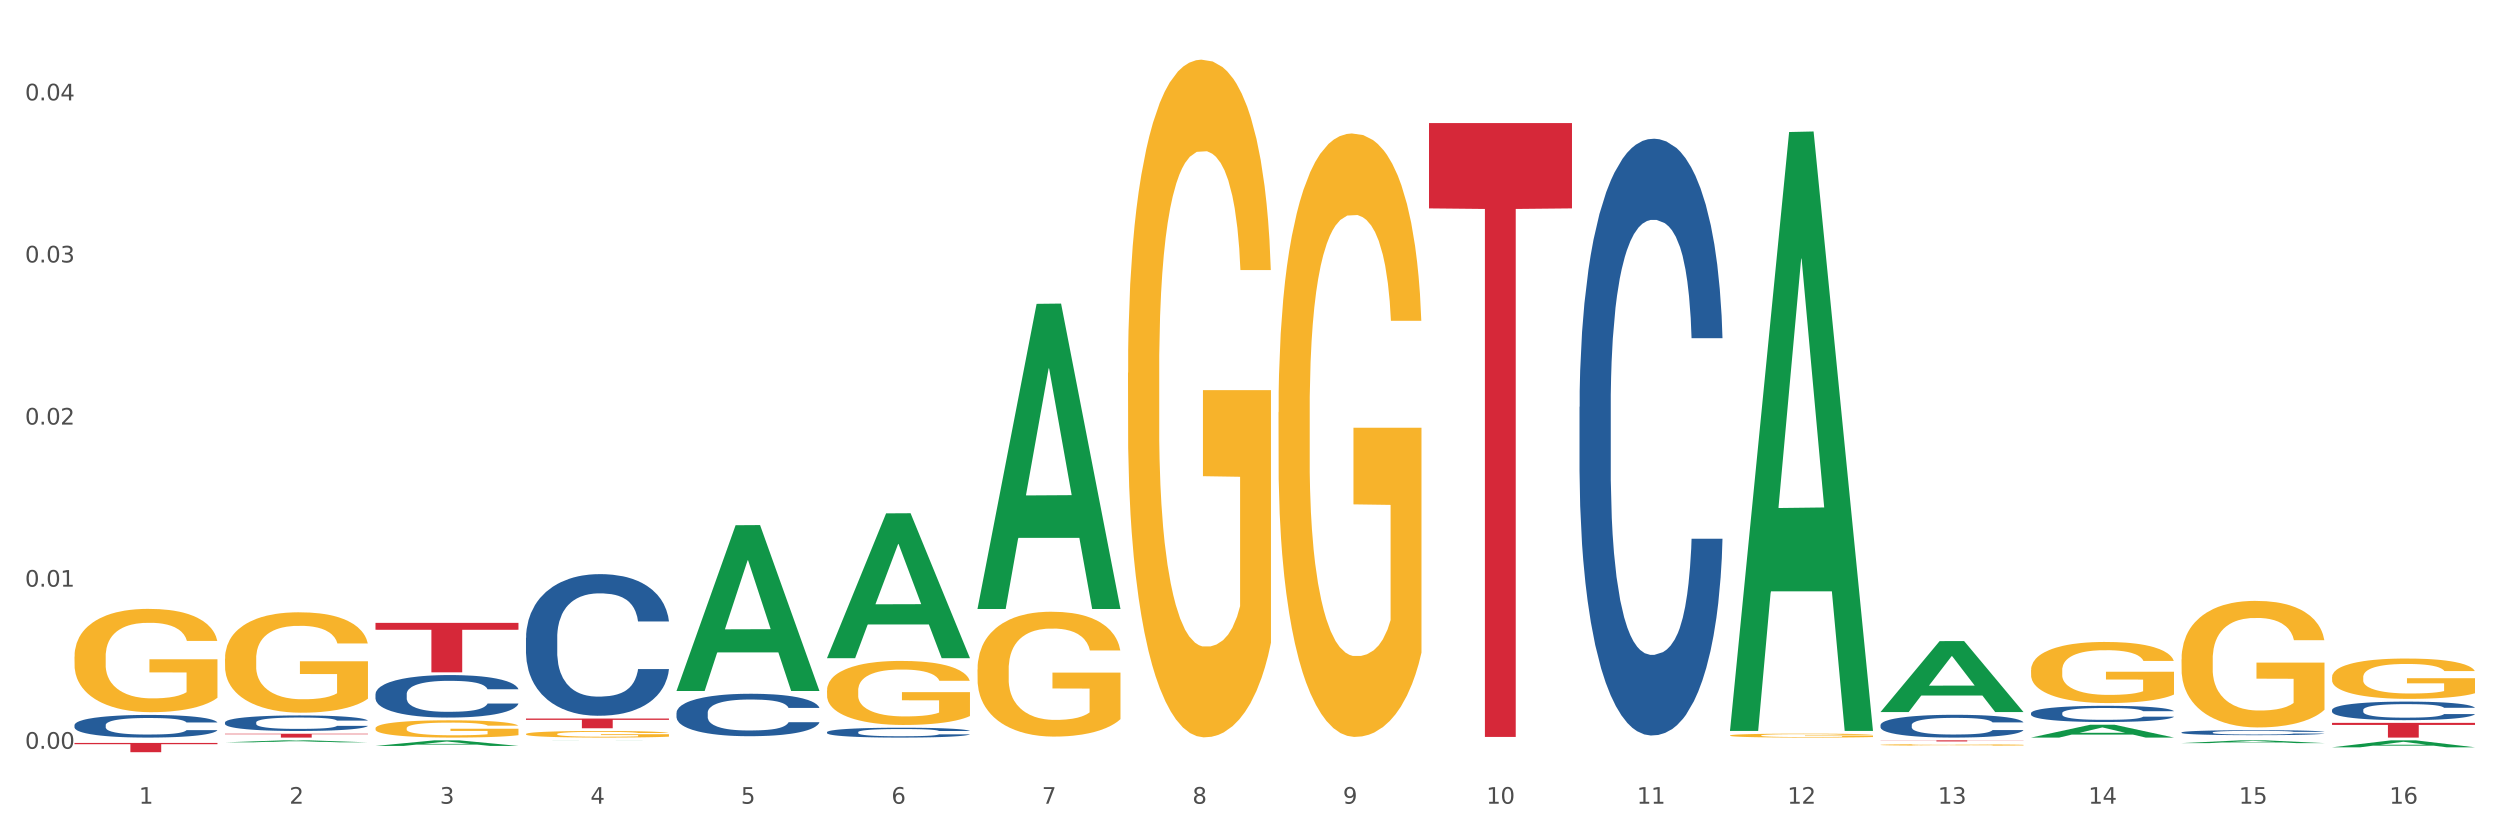 <?xml version="1.0" encoding="utf-8" standalone="no"?>
<!DOCTYPE svg PUBLIC "-//W3C//DTD SVG 1.1//EN"
  "http://www.w3.org/Graphics/SVG/1.1/DTD/svg11.dtd">
<svg xmlns:xlink="http://www.w3.org/1999/xlink" width="1080pt" height="360pt" viewBox="0 0 1080 360" xmlns="http://www.w3.org/2000/svg" version="1.1">
 <rect x="0" y="0" width="1080" height="360" fill="#333333" stroke="none"/>
 <defs>
  <style type="text/css">*{stroke-linejoin: round; stroke-linecap: butt}</style>
 </defs>
 <g id="figure_1">
  <g id="patch_1">
   <path d="M 0 360 
L 1080 360 
L 1080 0 
L 0 0 
z
" style="fill: #ffffff; stroke: #ffffff; stroke-linejoin: miter"/>
  </g>
  <g id="axes_1">
   <g id="matplotlib.axis_1">
    <g id="xtick_1">
     <g id="text_1">
      <!-- 1 -->
      <g style="fill: #4d4d4d" transform="translate(60.004 347.204) scale(0.096 -0.096)">
       <defs>
        <path id="DejaVuSans-31" d="M 794 531 
L 1825 531 
L 1825 4091 
L 703 3866 
L 703 4441 
L 1819 4666 
L 2450 4666 
L 2450 531 
L 3481 531 
L 3481 0 
L 794 0 
L 794 531 
z
" transform="scale(0.016)"/>
       </defs>
       <use xlink:href="#DejaVuSans-31"/>
      </g>
     </g>
    </g>
    <g id="xtick_2">
     <g id="text_2">
      <!-- 2 -->
      <g style="fill: #4d4d4d" transform="translate(125.021 347.204) scale(0.096 -0.096)">
       <defs>
        <path id="DejaVuSans-32" d="M 1228 531 
L 3431 531 
L 3431 0 
L 469 0 
L 469 531 
Q 828 903 1448 1529 
Q 2069 2156 2228 2338 
Q 2531 2678 2651 2914 
Q 2772 3150 2772 3378 
Q 2772 3750 2511 3984 
Q 2250 4219 1831 4219 
Q 1534 4219 1204 4116 
Q 875 4013 500 3803 
L 500 4441 
Q 881 4594 1212 4672 
Q 1544 4750 1819 4750 
Q 2544 4750 2975 4387 
Q 3406 4025 3406 3419 
Q 3406 3131 3298 2873 
Q 3191 2616 2906 2266 
Q 2828 2175 2409 1742 
Q 1991 1309 1228 531 
z
" transform="scale(0.016)"/>
       </defs>
       <use xlink:href="#DejaVuSans-32"/>
      </g>
     </g>
    </g>
    <g id="xtick_3">
     <g id="text_3">
      <!-- 3 -->
      <g style="fill: #4d4d4d" transform="translate(190.039 347.204) scale(0.096 -0.096)">
       <defs>
        <path id="DejaVuSans-33" d="M 2597 2516 
Q 3050 2419 3304 2112 
Q 3559 1806 3559 1356 
Q 3559 666 3084 287 
Q 2609 -91 1734 -91 
Q 1441 -91 1130 -33 
Q 819 25 488 141 
L 488 750 
Q 750 597 1062 519 
Q 1375 441 1716 441 
Q 2309 441 2620 675 
Q 2931 909 2931 1356 
Q 2931 1769 2642 2001 
Q 2353 2234 1838 2234 
L 1294 2234 
L 1294 2753 
L 1863 2753 
Q 2328 2753 2575 2939 
Q 2822 3125 2822 3475 
Q 2822 3834 2567 4026 
Q 2313 4219 1838 4219 
Q 1578 4219 1281 4162 
Q 984 4106 628 3988 
L 628 4550 
Q 988 4650 1302 4700 
Q 1616 4750 1894 4750 
Q 2613 4750 3031 4423 
Q 3450 4097 3450 3541 
Q 3450 3153 3228 2886 
Q 3006 2619 2597 2516 
z
" transform="scale(0.016)"/>
       </defs>
       <use xlink:href="#DejaVuSans-33"/>
      </g>
     </g>
    </g>
    <g id="xtick_4">
     <g id="text_4">
      <!-- 4 -->
      <g style="fill: #4d4d4d" transform="translate(255.056 347.204) scale(0.096 -0.096)">
       <defs>
        <path id="DejaVuSans-34" d="M 2419 4116 
L 825 1625 
L 2419 1625 
L 2419 4116 
z
M 2253 4666 
L 3047 4666 
L 3047 1625 
L 3713 1625 
L 3713 1100 
L 3047 1100 
L 3047 0 
L 2419 0 
L 2419 1100 
L 313 1100 
L 313 1709 
L 2253 4666 
z
" transform="scale(0.016)"/>
       </defs>
       <use xlink:href="#DejaVuSans-34"/>
      </g>
     </g>
    </g>
    <g id="xtick_5">
     <g id="text_5">
      <!-- 5 -->
      <g style="fill: #4d4d4d" transform="translate(320.073 347.204) scale(0.096 -0.096)">
       <defs>
        <path id="DejaVuSans-35" d="M 691 4666 
L 3169 4666 
L 3169 4134 
L 1269 4134 
L 1269 2991 
Q 1406 3038 1543 3061 
Q 1681 3084 1819 3084 
Q 2600 3084 3056 2656 
Q 3513 2228 3513 1497 
Q 3513 744 3044 326 
Q 2575 -91 1722 -91 
Q 1428 -91 1123 -41 
Q 819 9 494 109 
L 494 744 
Q 775 591 1075 516 
Q 1375 441 1709 441 
Q 2250 441 2565 725 
Q 2881 1009 2881 1497 
Q 2881 1984 2565 2268 
Q 2250 2553 1709 2553 
Q 1456 2553 1204 2497 
Q 953 2441 691 2322 
L 691 4666 
z
" transform="scale(0.016)"/>
       </defs>
       <use xlink:href="#DejaVuSans-35"/>
      </g>
     </g>
    </g>
    <g id="xtick_6">
     <g id="text_6">
      <!-- 6 -->
      <g style="fill: #4d4d4d" transform="translate(385.09 347.204) scale(0.096 -0.096)">
       <defs>
        <path id="DejaVuSans-36" d="M 2113 2584 
Q 1688 2584 1439 2293 
Q 1191 2003 1191 1497 
Q 1191 994 1439 701 
Q 1688 409 2113 409 
Q 2538 409 2786 701 
Q 3034 994 3034 1497 
Q 3034 2003 2786 2293 
Q 2538 2584 2113 2584 
z
M 3366 4563 
L 3366 3988 
Q 3128 4100 2886 4159 
Q 2644 4219 2406 4219 
Q 1781 4219 1451 3797 
Q 1122 3375 1075 2522 
Q 1259 2794 1537 2939 
Q 1816 3084 2150 3084 
Q 2853 3084 3261 2657 
Q 3669 2231 3669 1497 
Q 3669 778 3244 343 
Q 2819 -91 2113 -91 
Q 1303 -91 875 529 
Q 447 1150 447 2328 
Q 447 3434 972 4092 
Q 1497 4750 2381 4750 
Q 2619 4750 2861 4703 
Q 3103 4656 3366 4563 
z
" transform="scale(0.016)"/>
       </defs>
       <use xlink:href="#DejaVuSans-36"/>
      </g>
     </g>
    </g>
    <g id="xtick_7">
     <g id="text_7">
      <!-- 7 -->
      <g style="fill: #4d4d4d" transform="translate(450.108 347.204) scale(0.096 -0.096)">
       <defs>
        <path id="DejaVuSans-37" d="M 525 4666 
L 3525 4666 
L 3525 4397 
L 1831 0 
L 1172 0 
L 2766 4134 
L 525 4134 
L 525 4666 
z
" transform="scale(0.016)"/>
       </defs>
       <use xlink:href="#DejaVuSans-37"/>
      </g>
     </g>
    </g>
    <g id="xtick_8">
     <g id="text_8">
      <!-- 8 -->
      <g style="fill: #4d4d4d" transform="translate(515.125 347.204) scale(0.096 -0.096)">
       <defs>
        <path id="DejaVuSans-38" d="M 2034 2216 
Q 1584 2216 1326 1975 
Q 1069 1734 1069 1313 
Q 1069 891 1326 650 
Q 1584 409 2034 409 
Q 2484 409 2743 651 
Q 3003 894 3003 1313 
Q 3003 1734 2745 1975 
Q 2488 2216 2034 2216 
z
M 1403 2484 
Q 997 2584 770 2862 
Q 544 3141 544 3541 
Q 544 4100 942 4425 
Q 1341 4750 2034 4750 
Q 2731 4750 3128 4425 
Q 3525 4100 3525 3541 
Q 3525 3141 3298 2862 
Q 3072 2584 2669 2484 
Q 3125 2378 3379 2068 
Q 3634 1759 3634 1313 
Q 3634 634 3220 271 
Q 2806 -91 2034 -91 
Q 1263 -91 848 271 
Q 434 634 434 1313 
Q 434 1759 690 2068 
Q 947 2378 1403 2484 
z
M 1172 3481 
Q 1172 3119 1398 2916 
Q 1625 2713 2034 2713 
Q 2441 2713 2670 2916 
Q 2900 3119 2900 3481 
Q 2900 3844 2670 4047 
Q 2441 4250 2034 4250 
Q 1625 4250 1398 4047 
Q 1172 3844 1172 3481 
z
" transform="scale(0.016)"/>
       </defs>
       <use xlink:href="#DejaVuSans-38"/>
      </g>
     </g>
    </g>
    <g id="xtick_9">
     <g id="text_9">
      <!-- 9 -->
      <g style="fill: #4d4d4d" transform="translate(580.142 347.204) scale(0.096 -0.096)">
       <defs>
        <path id="DejaVuSans-39" d="M 703 97 
L 703 672 
Q 941 559 1184 500 
Q 1428 441 1663 441 
Q 2288 441 2617 861 
Q 2947 1281 2994 2138 
Q 2813 1869 2534 1725 
Q 2256 1581 1919 1581 
Q 1219 1581 811 2004 
Q 403 2428 403 3163 
Q 403 3881 828 4315 
Q 1253 4750 1959 4750 
Q 2769 4750 3195 4129 
Q 3622 3509 3622 2328 
Q 3622 1225 3098 567 
Q 2575 -91 1691 -91 
Q 1453 -91 1209 -44 
Q 966 3 703 97 
z
M 1959 2075 
Q 2384 2075 2632 2365 
Q 2881 2656 2881 3163 
Q 2881 3666 2632 3958 
Q 2384 4250 1959 4250 
Q 1534 4250 1286 3958 
Q 1038 3666 1038 3163 
Q 1038 2656 1286 2365 
Q 1534 2075 1959 2075 
z
" transform="scale(0.016)"/>
       </defs>
       <use xlink:href="#DejaVuSans-39"/>
      </g>
     </g>
    </g>
    <g id="xtick_10">
     <g id="text_10">
      <!-- 10 -->
      <g style="fill: #4d4d4d" transform="translate(642.105 347.204) scale(0.096 -0.096)">
       <defs>
        <path id="DejaVuSans-30" d="M 2034 4250 
Q 1547 4250 1301 3770 
Q 1056 3291 1056 2328 
Q 1056 1369 1301 889 
Q 1547 409 2034 409 
Q 2525 409 2770 889 
Q 3016 1369 3016 2328 
Q 3016 3291 2770 3770 
Q 2525 4250 2034 4250 
z
M 2034 4750 
Q 2819 4750 3233 4129 
Q 3647 3509 3647 2328 
Q 3647 1150 3233 529 
Q 2819 -91 2034 -91 
Q 1250 -91 836 529 
Q 422 1150 422 2328 
Q 422 3509 836 4129 
Q 1250 4750 2034 4750 
z
" transform="scale(0.016)"/>
       </defs>
       <use xlink:href="#DejaVuSans-31"/>
       <use xlink:href="#DejaVuSans-30" transform="translate(63.623 0)"/>
      </g>
     </g>
    </g>
    <g id="xtick_11">
     <g id="text_11">
      <!-- 11 -->
      <g style="fill: #4d4d4d" transform="translate(707.123 347.204) scale(0.096 -0.096)">
       <use xlink:href="#DejaVuSans-31"/>
       <use xlink:href="#DejaVuSans-31" transform="translate(63.623 0)"/>
      </g>
     </g>
    </g>
    <g id="xtick_12">
     <g id="text_12">
      <!-- 12 -->
      <g style="fill: #4d4d4d" transform="translate(772.14 347.204) scale(0.096 -0.096)">
       <use xlink:href="#DejaVuSans-31"/>
       <use xlink:href="#DejaVuSans-32" transform="translate(63.623 0)"/>
      </g>
     </g>
    </g>
    <g id="xtick_13">
     <g id="text_13">
      <!-- 13 -->
      <g style="fill: #4d4d4d" transform="translate(837.157 347.204) scale(0.096 -0.096)">
       <use xlink:href="#DejaVuSans-31"/>
       <use xlink:href="#DejaVuSans-33" transform="translate(63.623 0)"/>
      </g>
     </g>
    </g>
    <g id="xtick_14">
     <g id="text_14">
      <!-- 14 -->
      <g style="fill: #4d4d4d" transform="translate(902.174 347.204) scale(0.096 -0.096)">
       <use xlink:href="#DejaVuSans-31"/>
       <use xlink:href="#DejaVuSans-34" transform="translate(63.623 0)"/>
      </g>
     </g>
    </g>
    <g id="xtick_15">
     <g id="text_15">
      <!-- 15 -->
      <g style="fill: #4d4d4d" transform="translate(967.192 347.204) scale(0.096 -0.096)">
       <use xlink:href="#DejaVuSans-31"/>
       <use xlink:href="#DejaVuSans-35" transform="translate(63.623 0)"/>
      </g>
     </g>
    </g>
    <g id="xtick_16">
     <g id="text_16">
      <!-- 16 -->
      <g style="fill: #4d4d4d" transform="translate(1032.209 347.204) scale(0.096 -0.096)">
       <use xlink:href="#DejaVuSans-31"/>
       <use xlink:href="#DejaVuSans-36" transform="translate(63.623 0)"/>
      </g>
     </g>
    </g>
    <g id="xtick_17"/>
    <g id="xtick_18"/>
    <g id="xtick_19"/>
    <g id="xtick_20"/>
    <g id="xtick_21"/>
    <g id="xtick_22"/>
    <g id="xtick_23"/>
    <g id="xtick_24"/>
    <g id="xtick_25"/>
    <g id="xtick_26"/>
    <g id="xtick_27"/>
    <g id="xtick_28"/>
    <g id="xtick_29"/>
    <g id="xtick_30"/>
    <g id="xtick_31"/>
   </g>
   <g id="matplotlib.axis_2">
    <g id="ytick_1">
     <g id="text_17">
      <!-- 0.00 -->
      <g style="fill: #4d4d4d" transform="translate(10.8 323.462) scale(0.096 -0.096)">
       <defs>
        <path id="DejaVuSans-2e" d="M 684 794 
L 1344 794 
L 1344 0 
L 684 0 
L 684 794 
z
" transform="scale(0.016)"/>
       </defs>
       <use xlink:href="#DejaVuSans-30"/>
       <use xlink:href="#DejaVuSans-2e" transform="translate(63.623 0)"/>
       <use xlink:href="#DejaVuSans-30" transform="translate(95.41 0)"/>
       <use xlink:href="#DejaVuSans-30" transform="translate(159.033 0)"/>
      </g>
     </g>
    </g>
    <g id="ytick_2">
     <g id="text_18">
      <!-- 0.01 -->
      <g style="fill: #4d4d4d" transform="translate(10.8 253.438) scale(0.096 -0.096)">
       <use xlink:href="#DejaVuSans-30"/>
       <use xlink:href="#DejaVuSans-2e" transform="translate(63.623 0)"/>
       <use xlink:href="#DejaVuSans-30" transform="translate(95.41 0)"/>
       <use xlink:href="#DejaVuSans-31" transform="translate(159.033 0)"/>
      </g>
     </g>
    </g>
    <g id="ytick_3">
     <g id="text_19">
      <!-- 0.02 -->
      <g style="fill: #4d4d4d" transform="translate(10.8 183.414) scale(0.096 -0.096)">
       <use xlink:href="#DejaVuSans-30"/>
       <use xlink:href="#DejaVuSans-2e" transform="translate(63.623 0)"/>
       <use xlink:href="#DejaVuSans-30" transform="translate(95.41 0)"/>
       <use xlink:href="#DejaVuSans-32" transform="translate(159.033 0)"/>
      </g>
     </g>
    </g>
    <g id="ytick_4">
     <g id="text_20">
      <!-- 0.03 -->
      <g style="fill: #4d4d4d" transform="translate(10.8 113.39) scale(0.096 -0.096)">
       <use xlink:href="#DejaVuSans-30"/>
       <use xlink:href="#DejaVuSans-2e" transform="translate(63.623 0)"/>
       <use xlink:href="#DejaVuSans-30" transform="translate(95.41 0)"/>
       <use xlink:href="#DejaVuSans-33" transform="translate(159.033 0)"/>
      </g>
     </g>
    </g>
    <g id="ytick_5">
     <g id="text_21">
      <!-- 0.04 -->
      <g style="fill: #4d4d4d" transform="translate(10.8 43.366) scale(0.096 -0.096)">
       <use xlink:href="#DejaVuSans-30"/>
       <use xlink:href="#DejaVuSans-2e" transform="translate(63.623 0)"/>
       <use xlink:href="#DejaVuSans-30" transform="translate(95.41 0)"/>
       <use xlink:href="#DejaVuSans-34" transform="translate(159.033 0)"/>
      </g>
     </g>
    </g>
    <g id="ytick_6"/>
    <g id="ytick_7"/>
    <g id="ytick_8"/>
    <g id="ytick_9"/>
   </g>
   <g id="PolyCollection_1">
    <path d="M 97.192 320.69 
L 97.256 320.689 
L 122.727 319.816 
L 133.297 319.815 
L 158.959 320.691 
L 146.733 320.691 
L 141.193 320.487 
L 114.894 320.487 
L 114.703 320.491 
L 109.354 320.691 
L 97.192 320.691 
L 97.192 320.69 
L 118.206 320.366 
L 137.882 320.365 
L 128.139 320.002 
L 128.012 320 
L 127.884 320.003 
L 118.142 320.365 
L 118.206 320.366 
L 97.192 320.69 
z
" clip-path="url(#pb904a8d4c0)" style="fill: #109648"/>
    <path d="M 942.416 284.845 
L 942.489 284.795 
L 942.489 282.997 
L 942.635 281.449 
L 943.364 277.704 
L 944.458 274.608 
L 945.26 272.96 
L 946.063 271.611 
L 947.011 270.263 
L 948.177 268.865 
L 950.292 266.817 
L 951.605 265.769 
L 953.209 264.67 
L 956.126 263.072 
L 958.241 262.173 
L 960.429 261.424 
L 964.002 260.525 
L 966.335 260.126 
L 968.815 259.826 
L 971.805 259.626 
L 974.065 259.576 
L 979.024 259.726 
L 983.254 260.176 
L 985.296 260.525 
L 987.921 261.124 
L 989.306 261.524 
L 991.567 262.323 
L 993.901 263.372 
L 995.505 264.27 
L 997.911 265.968 
L 999.734 267.666 
L 1001.412 269.764 
L 1002.287 271.212 
L 1002.943 272.56 
L 1003.526 274.108 
L 1004.11 276.555 
L 990.984 276.555 
L 990.473 274.807 
L 989.671 273.159 
L 988.504 271.561 
L 987.483 270.563 
L 985.733 269.314 
L 984.129 268.515 
L 982.451 267.916 
L 980.41 267.417 
L 978.805 267.167 
L 976.545 266.967 
L 972.096 267.017 
L 969.106 267.417 
L 967.065 267.916 
L 965.752 268.365 
L 964.585 268.865 
L 963.273 269.564 
L 961.741 270.613 
L 960.647 271.561 
L 959.553 272.76 
L 958.678 273.958 
L 957.876 275.357 
L 957.22 276.855 
L 956.709 278.403 
L 956.272 280.301 
L 955.907 283.447 
L 955.907 290.288 
L 956.053 291.836 
L 956.418 293.884 
L 956.855 295.432 
L 957.585 297.28 
L 958.241 298.528 
L 959.481 300.326 
L 960.866 301.824 
L 961.96 302.773 
L 963.054 303.572 
L 964.95 304.67 
L 967.065 305.569 
L 968.888 306.119 
L 971.367 306.618 
L 973.044 306.818 
L 974.503 306.918 
L 978.076 306.918 
L 980.628 306.768 
L 983.472 306.418 
L 985.66 305.969 
L 987.483 305.419 
L 989.525 304.521 
L 990.838 303.672 
L 990.838 293.235 
L 974.795 293.185 
L 974.795 286.243 
L 1004.183 286.243 
L 1004.183 306.618 
L 1002.943 307.667 
L 1001.558 308.615 
L 1000.099 309.464 
L 997.911 310.513 
L 995.286 311.512 
L 992.953 312.211 
L 990.473 312.81 
L 987.556 313.36 
L 983.764 313.859 
L 981.431 314.059 
L 978.514 314.208 
L 975.086 314.258 
L 972.096 314.159 
L 969.179 313.909 
L 966.117 313.459 
L 963.127 312.81 
L 960.866 312.161 
L 958.605 311.362 
L 956.199 310.313 
L 954.303 309.315 
L 952.844 308.416 
L 951.24 307.267 
L 949.49 305.769 
L 948.177 304.421 
L 947.011 303.022 
L 945.771 301.225 
L 944.896 299.677 
L 944.021 297.729 
L 943.51 296.281 
L 942.927 294.034 
L 942.489 290.887 
L 942.416 284.845 
z
" clip-path="url(#pb904a8d4c0)" style="fill: #f7b32b"/>
    <path d="M 877.399 289.525 
L 877.472 289.501 
L 877.472 288.633 
L 877.618 287.885 
L 878.347 286.077 
L 879.441 284.582 
L 880.243 283.786 
L 881.045 283.135 
L 881.993 282.484 
L 883.16 281.809 
L 885.275 280.821 
L 886.588 280.314 
L 888.192 279.784 
L 891.109 279.012 
L 893.224 278.578 
L 895.411 278.216 
L 898.985 277.782 
L 901.318 277.59 
L 903.798 277.445 
L 906.787 277.348 
L 909.048 277.324 
L 914.007 277.397 
L 918.236 277.614 
L 920.278 277.782 
L 922.904 278.072 
L 924.289 278.265 
L 926.55 278.65 
L 928.883 279.157 
L 930.488 279.591 
L 932.894 280.411 
L 934.717 281.23 
L 936.394 282.243 
L 937.27 282.942 
L 937.926 283.593 
L 938.509 284.341 
L 939.093 285.522 
L 925.966 285.522 
L 925.456 284.679 
L 924.654 283.883 
L 923.487 283.111 
L 922.466 282.629 
L 920.716 282.026 
L 919.111 281.64 
L 917.434 281.351 
L 915.392 281.11 
L 913.788 280.989 
L 911.527 280.893 
L 907.079 280.917 
L 904.089 281.11 
L 902.047 281.351 
L 900.735 281.568 
L 899.568 281.809 
L 898.255 282.147 
L 896.724 282.653 
L 895.63 283.111 
L 894.536 283.69 
L 893.661 284.269 
L 892.859 284.944 
L 892.203 285.667 
L 891.692 286.415 
L 891.255 287.331 
L 890.89 288.85 
L 890.89 292.153 
L 891.036 292.901 
L 891.4 293.889 
L 891.838 294.637 
L 892.567 295.529 
L 893.224 296.132 
L 894.463 297 
L 895.849 297.723 
L 896.943 298.181 
L 898.037 298.567 
L 899.933 299.098 
L 902.047 299.532 
L 903.87 299.797 
L 906.35 300.038 
L 908.027 300.134 
L 909.486 300.183 
L 913.059 300.183 
L 915.611 300.11 
L 918.455 299.941 
L 920.643 299.724 
L 922.466 299.459 
L 924.508 299.025 
L 925.82 298.615 
L 925.82 293.576 
L 909.777 293.552 
L 909.777 290.2 
L 939.166 290.2 
L 939.166 300.038 
L 937.926 300.544 
L 936.54 301.002 
L 935.082 301.412 
L 932.894 301.919 
L 930.269 302.401 
L 927.935 302.738 
L 925.456 303.028 
L 922.539 303.293 
L 918.747 303.534 
L 916.413 303.631 
L 913.496 303.703 
L 910.069 303.727 
L 907.079 303.679 
L 904.162 303.558 
L 901.099 303.341 
L 898.109 303.028 
L 895.849 302.714 
L 893.588 302.329 
L 891.182 301.822 
L 889.286 301.34 
L 887.827 300.906 
L 886.223 300.351 
L 884.473 299.628 
L 883.16 298.977 
L 881.993 298.302 
L 880.754 297.434 
L 879.879 296.686 
L 879.003 295.746 
L 878.493 295.047 
L 877.91 293.962 
L 877.472 292.443 
L 877.399 289.525 
z
" clip-path="url(#pb904a8d4c0)" style="fill: #f7b32b"/>
    <path d="M 812.382 321.778 
L 812.455 321.778 
L 812.455 321.757 
L 812.601 321.739 
L 813.33 321.696 
L 814.424 321.661 
L 815.226 321.642 
L 816.028 321.626 
L 816.976 321.611 
L 818.143 321.595 
L 820.258 321.572 
L 821.57 321.56 
L 823.175 321.547 
L 826.092 321.529 
L 828.206 321.518 
L 830.394 321.51 
L 833.967 321.499 
L 836.301 321.495 
L 838.78 321.491 
L 841.77 321.489 
L 844.031 321.489 
L 848.99 321.49 
L 853.219 321.495 
L 855.261 321.499 
L 857.886 321.506 
L 859.272 321.511 
L 861.532 321.52 
L 863.866 321.532 
L 865.47 321.542 
L 867.877 321.562 
L 869.7 321.581 
L 871.377 321.605 
L 872.252 321.622 
L 872.909 321.637 
L 873.492 321.655 
L 874.075 321.683 
L 860.949 321.683 
L 860.439 321.663 
L 859.636 321.644 
L 858.47 321.626 
L 857.449 321.614 
L 855.699 321.6 
L 854.094 321.591 
L 852.417 321.584 
L 850.375 321.578 
L 848.771 321.576 
L 846.51 321.573 
L 842.062 321.574 
L 839.072 321.578 
L 837.03 321.584 
L 835.717 321.589 
L 834.551 321.595 
L 833.238 321.603 
L 831.707 321.615 
L 830.613 321.626 
L 829.519 321.64 
L 828.644 321.653 
L 827.842 321.669 
L 827.185 321.687 
L 826.675 321.704 
L 826.237 321.726 
L 825.873 321.762 
L 825.873 321.84 
L 826.019 321.858 
L 826.383 321.882 
L 826.821 321.899 
L 827.55 321.921 
L 828.206 321.935 
L 829.446 321.956 
L 830.832 321.973 
L 831.925 321.984 
L 833.019 321.993 
L 834.915 322.005 
L 837.03 322.016 
L 838.853 322.022 
L 841.333 322.028 
L 843.01 322.03 
L 844.468 322.031 
L 848.042 322.031 
L 850.594 322.029 
L 853.438 322.025 
L 855.626 322.02 
L 857.449 322.014 
L 859.491 322.004 
L 860.803 321.994 
L 860.803 321.874 
L 844.76 321.874 
L 844.76 321.794 
L 874.148 321.794 
L 874.148 322.028 
L 872.909 322.04 
L 871.523 322.05 
L 870.065 322.06 
L 867.877 322.072 
L 865.252 322.084 
L 862.918 322.092 
L 860.439 322.099 
L 857.522 322.105 
L 853.73 322.111 
L 851.396 322.113 
L 848.479 322.115 
L 845.052 322.115 
L 842.062 322.114 
L 839.145 322.111 
L 836.082 322.106 
L 833.092 322.099 
L 830.832 322.091 
L 828.571 322.082 
L 826.164 322.07 
L 824.268 322.059 
L 822.81 322.048 
L 821.206 322.035 
L 819.455 322.018 
L 818.143 322.002 
L 816.976 321.986 
L 815.736 321.966 
L 814.861 321.948 
L 813.986 321.926 
L 813.476 321.909 
L 812.892 321.883 
L 812.455 321.847 
L 812.382 321.778 
z
" clip-path="url(#pb904a8d4c0)" style="fill: #f7b32b"/>
    <path d="M 747.365 317.72 
L 747.438 317.718 
L 747.438 317.662 
L 747.583 317.614 
L 748.313 317.497 
L 749.407 317.4 
L 750.209 317.349 
L 751.011 317.306 
L 751.959 317.264 
L 753.126 317.221 
L 755.24 317.157 
L 756.553 317.124 
L 758.157 317.09 
L 761.074 317.04 
L 763.189 317.011 
L 765.377 316.988 
L 768.95 316.96 
L 771.284 316.948 
L 773.763 316.938 
L 776.753 316.932 
L 779.014 316.93 
L 783.972 316.935 
L 788.202 316.949 
L 790.244 316.96 
L 792.869 316.979 
L 794.255 316.991 
L 796.515 317.016 
L 798.849 317.049 
L 800.453 317.077 
L 802.86 317.13 
L 804.683 317.183 
L 806.36 317.249 
L 807.235 317.294 
L 807.891 317.336 
L 808.475 317.384 
L 809.058 317.461 
L 795.932 317.461 
L 795.421 317.406 
L 794.619 317.355 
L 793.452 317.305 
L 792.432 317.274 
L 790.681 317.235 
L 789.077 317.21 
L 787.4 317.191 
L 785.358 317.175 
L 783.754 317.168 
L 781.493 317.161 
L 777.045 317.163 
L 774.055 317.175 
L 772.013 317.191 
L 770.7 317.205 
L 769.533 317.221 
L 768.221 317.242 
L 766.689 317.275 
L 765.596 317.305 
L 764.502 317.342 
L 763.627 317.38 
L 762.824 317.423 
L 762.168 317.47 
L 761.658 317.519 
L 761.22 317.578 
L 760.856 317.676 
L 760.856 317.89 
L 761.001 317.938 
L 761.366 318.002 
L 761.804 318.051 
L 762.533 318.108 
L 763.189 318.147 
L 764.429 318.204 
L 765.814 318.25 
L 766.908 318.28 
L 768.002 318.305 
L 769.898 318.339 
L 772.013 318.367 
L 773.836 318.385 
L 776.315 318.4 
L 777.993 318.406 
L 779.451 318.41 
L 783.024 318.41 
L 785.577 318.405 
L 788.421 318.394 
L 790.608 318.38 
L 792.432 318.363 
L 794.473 318.335 
L 795.786 318.308 
L 795.786 317.982 
L 779.743 317.98 
L 779.743 317.764 
L 809.131 317.764 
L 809.131 318.4 
L 807.891 318.433 
L 806.506 318.463 
L 805.047 318.489 
L 802.86 318.522 
L 800.234 318.553 
L 797.901 318.575 
L 795.421 318.594 
L 792.504 318.611 
L 788.712 318.626 
L 786.379 318.633 
L 783.462 318.637 
L 780.034 318.639 
L 777.045 318.636 
L 774.128 318.628 
L 771.065 318.614 
L 768.075 318.594 
L 765.814 318.573 
L 763.554 318.548 
L 761.147 318.516 
L 759.251 318.484 
L 757.793 318.456 
L 756.188 318.42 
L 754.438 318.374 
L 753.126 318.332 
L 751.959 318.288 
L 750.719 318.232 
L 749.844 318.183 
L 748.969 318.122 
L 748.459 318.077 
L 747.875 318.007 
L 747.438 317.909 
L 747.365 317.72 
z
" clip-path="url(#pb904a8d4c0)" style="fill: #f7b32b"/>
    <path d="M 552.313 178.123 
L 552.386 177.885 
L 552.386 169.313 
L 552.532 161.933 
L 553.261 144.076 
L 554.355 129.314 
L 555.157 121.457 
L 555.959 115.029 
L 556.907 108.6 
L 558.074 101.934 
L 560.189 92.172 
L 561.501 87.172 
L 563.106 81.934 
L 566.023 74.315 
L 568.137 70.03 
L 570.325 66.458 
L 573.898 62.173 
L 576.232 60.268 
L 578.711 58.839 
L 581.701 57.887 
L 583.962 57.649 
L 588.921 58.363 
L 593.15 60.506 
L 595.192 62.173 
L 597.817 65.03 
L 599.203 66.934 
L 601.464 70.744 
L 603.797 75.744 
L 605.401 80.029 
L 607.808 88.125 
L 609.631 96.22 
L 611.308 106.219 
L 612.183 113.124 
L 612.84 119.552 
L 613.423 126.933 
L 614.006 138.6 
L 600.88 138.6 
L 600.37 130.267 
L 599.567 122.41 
L 598.401 114.791 
L 597.38 110.029 
L 595.63 104.077 
L 594.025 100.267 
L 592.348 97.41 
L 590.306 95.029 
L 588.702 93.839 
L 586.441 92.886 
L 581.993 93.124 
L 579.003 95.029 
L 576.961 97.41 
L 575.649 99.553 
L 574.482 101.934 
L 573.169 105.267 
L 571.638 110.267 
L 570.544 114.791 
L 569.45 120.505 
L 568.575 126.219 
L 567.773 132.886 
L 567.116 140.028 
L 566.606 147.409 
L 566.168 156.456 
L 565.804 171.456 
L 565.804 204.075 
L 565.95 211.455 
L 566.314 221.217 
L 566.752 228.598 
L 567.481 237.407 
L 568.137 243.359 
L 569.377 251.931 
L 570.763 259.073 
L 571.856 263.597 
L 572.95 267.407 
L 574.846 272.645 
L 576.961 276.93 
L 578.784 279.549 
L 581.264 281.93 
L 582.941 282.882 
L 584.399 283.359 
L 587.973 283.359 
L 590.525 282.644 
L 593.369 280.978 
L 595.557 278.835 
L 597.38 276.216 
L 599.422 271.93 
L 600.734 267.883 
L 600.734 218.122 
L 584.691 217.884 
L 584.691 184.789 
L 614.079 184.789 
L 614.079 281.93 
L 612.84 286.93 
L 611.454 291.454 
L 609.996 295.501 
L 607.808 300.501 
L 605.183 305.263 
L 602.849 308.596 
L 600.37 311.453 
L 597.453 314.072 
L 593.661 316.453 
L 591.327 317.406 
L 588.41 318.12 
L 584.983 318.358 
L 581.993 317.882 
L 579.076 316.691 
L 576.013 314.548 
L 573.023 311.453 
L 570.763 308.358 
L 568.502 304.549 
L 566.096 299.549 
L 564.199 294.787 
L 562.741 290.501 
L 561.137 285.025 
L 559.387 277.883 
L 558.074 271.454 
L 556.907 264.788 
L 555.667 256.216 
L 554.792 248.836 
L 553.917 239.55 
L 553.407 232.645 
L 552.823 221.931 
L 552.386 206.932 
L 552.313 178.123 
z
" clip-path="url(#pb904a8d4c0)" style="fill: #f7b32b"/>
    <path d="M 487.296 161.056 
L 487.369 160.789 
L 487.369 151.163 
L 487.514 142.874 
L 488.244 122.82 
L 489.338 106.242 
L 490.14 97.419 
L 490.942 90.199 
L 491.89 82.98 
L 493.057 75.493 
L 495.171 64.53 
L 496.484 58.915 
L 498.088 53.033 
L 501.005 44.476 
L 503.12 39.664 
L 505.308 35.653 
L 508.881 30.84 
L 511.215 28.701 
L 513.694 27.096 
L 516.684 26.027 
L 518.945 25.759 
L 523.903 26.562 
L 528.133 28.968 
L 530.175 30.84 
L 532.8 34.048 
L 534.186 36.188 
L 536.446 40.466 
L 538.78 46.081 
L 540.384 50.894 
L 542.791 59.985 
L 544.614 69.076 
L 546.291 80.306 
L 547.166 88.06 
L 547.822 95.28 
L 548.406 103.568 
L 548.989 116.67 
L 535.863 116.67 
L 535.352 107.312 
L 534.55 98.488 
L 533.383 89.932 
L 532.363 84.584 
L 530.612 77.9 
L 529.008 73.621 
L 527.331 70.413 
L 525.289 67.739 
L 523.685 66.402 
L 521.424 65.332 
L 516.976 65.6 
L 513.986 67.739 
L 511.944 70.413 
L 510.631 72.819 
L 509.464 75.493 
L 508.152 79.236 
L 506.62 84.852 
L 505.527 89.932 
L 504.433 96.349 
L 503.558 102.766 
L 502.756 110.253 
L 502.099 118.275 
L 501.589 126.564 
L 501.151 136.724 
L 500.787 153.569 
L 500.787 190.201 
L 500.932 198.49 
L 501.297 209.453 
L 501.735 217.742 
L 502.464 227.635 
L 503.12 234.32 
L 504.36 243.946 
L 505.745 251.967 
L 506.839 257.047 
L 507.933 261.326 
L 509.829 267.208 
L 511.944 272.021 
L 513.767 274.962 
L 516.246 277.636 
L 517.924 278.706 
L 519.382 279.24 
L 522.955 279.24 
L 525.508 278.438 
L 528.352 276.567 
L 530.539 274.16 
L 532.363 271.219 
L 534.404 266.406 
L 535.717 261.86 
L 535.717 205.977 
L 519.674 205.71 
L 519.674 168.543 
L 549.062 168.543 
L 549.062 277.636 
L 547.822 283.251 
L 546.437 288.331 
L 544.978 292.877 
L 542.791 298.492 
L 540.165 303.84 
L 537.832 307.583 
L 535.352 310.792 
L 532.435 313.733 
L 528.643 316.407 
L 526.31 317.476 
L 523.393 318.279 
L 519.966 318.546 
L 516.976 318.011 
L 514.059 316.674 
L 510.996 314.268 
L 508.006 310.792 
L 505.745 307.316 
L 503.485 303.038 
L 501.078 297.423 
L 499.182 292.075 
L 497.724 287.262 
L 496.119 281.112 
L 494.369 273.091 
L 493.057 265.871 
L 491.89 258.384 
L 490.65 248.758 
L 489.775 240.47 
L 488.9 230.042 
L 488.39 222.287 
L 487.806 210.255 
L 487.369 193.41 
L 487.296 161.056 
z
" clip-path="url(#pb904a8d4c0)" style="fill: #f7b32b"/>
    <path d="M 422.278 289.194 
L 422.351 289.145 
L 422.351 287.371 
L 422.497 285.844 
L 423.226 282.149 
L 424.32 279.094 
L 425.122 277.468 
L 425.925 276.138 
L 426.873 274.808 
L 428.039 273.428 
L 430.154 271.408 
L 431.467 270.373 
L 433.071 269.289 
L 435.988 267.713 
L 438.103 266.826 
L 440.291 266.087 
L 443.864 265.2 
L 446.197 264.806 
L 448.677 264.51 
L 451.667 264.313 
L 453.927 264.264 
L 458.886 264.412 
L 463.116 264.855 
L 465.158 265.2 
L 467.783 265.791 
L 469.168 266.185 
L 471.429 266.974 
L 473.763 268.008 
L 475.367 268.895 
L 477.773 270.57 
L 479.596 272.246 
L 481.274 274.315 
L 482.149 275.744 
L 482.805 277.074 
L 483.389 278.601 
L 483.972 281.015 
L 470.846 281.015 
L 470.335 279.291 
L 469.533 277.665 
L 468.366 276.089 
L 467.345 275.103 
L 465.595 273.871 
L 463.991 273.083 
L 462.314 272.492 
L 460.272 271.999 
L 458.667 271.753 
L 456.407 271.556 
L 451.958 271.605 
L 448.969 271.999 
L 446.927 272.492 
L 445.614 272.935 
L 444.447 273.428 
L 443.135 274.118 
L 441.603 275.152 
L 440.509 276.089 
L 439.416 277.271 
L 438.54 278.453 
L 437.738 279.833 
L 437.082 281.311 
L 436.571 282.838 
L 436.134 284.711 
L 435.769 287.815 
L 435.769 294.564 
L 435.915 296.092 
L 436.28 298.112 
L 436.717 299.639 
L 437.447 301.462 
L 438.103 302.694 
L 439.343 304.467 
L 440.728 305.946 
L 441.822 306.882 
L 442.916 307.67 
L 444.812 308.754 
L 446.927 309.641 
L 448.75 310.183 
L 451.229 310.675 
L 452.906 310.872 
L 454.365 310.971 
L 457.938 310.971 
L 460.49 310.823 
L 463.334 310.478 
L 465.522 310.035 
L 467.345 309.493 
L 469.387 308.606 
L 470.7 307.769 
L 470.7 297.471 
L 454.657 297.422 
L 454.657 290.574 
L 484.045 290.574 
L 484.045 310.675 
L 482.805 311.71 
L 481.42 312.646 
L 479.961 313.484 
L 477.773 314.518 
L 475.148 315.504 
L 472.815 316.194 
L 470.335 316.785 
L 467.418 317.327 
L 463.626 317.819 
L 461.293 318.016 
L 458.376 318.164 
L 454.948 318.214 
L 451.958 318.115 
L 449.041 317.869 
L 445.979 317.425 
L 442.989 316.785 
L 440.728 316.144 
L 438.468 315.356 
L 436.061 314.321 
L 434.165 313.336 
L 432.707 312.449 
L 431.102 311.316 
L 429.352 309.838 
L 428.039 308.508 
L 426.873 307.128 
L 425.633 305.354 
L 424.758 303.827 
L 423.883 301.906 
L 423.372 300.477 
L 422.789 298.26 
L 422.351 295.156 
L 422.278 289.194 
z
" clip-path="url(#pb904a8d4c0)" style="fill: #f7b32b"/>
    <path d="M 357.261 298.304 
L 357.334 298.279 
L 357.334 297.369 
L 357.48 296.586 
L 358.209 294.69 
L 359.303 293.123 
L 360.105 292.289 
L 360.907 291.606 
L 361.855 290.924 
L 363.022 290.216 
L 365.137 289.18 
L 366.45 288.649 
L 368.054 288.093 
L 370.971 287.285 
L 373.086 286.83 
L 375.273 286.45 
L 378.847 285.995 
L 381.18 285.793 
L 383.66 285.642 
L 386.649 285.541 
L 388.91 285.515 
L 393.869 285.591 
L 398.098 285.819 
L 400.14 285.995 
L 402.766 286.299 
L 404.151 286.501 
L 406.412 286.905 
L 408.745 287.436 
L 410.35 287.891 
L 412.756 288.75 
L 414.579 289.61 
L 416.256 290.671 
L 417.132 291.404 
L 417.788 292.087 
L 418.371 292.87 
L 418.955 294.109 
L 405.828 294.109 
L 405.318 293.224 
L 404.516 292.39 
L 403.349 291.581 
L 402.328 291.076 
L 400.578 290.444 
L 398.974 290.039 
L 397.296 289.736 
L 395.254 289.483 
L 393.65 289.357 
L 391.39 289.256 
L 386.941 289.281 
L 383.951 289.483 
L 381.909 289.736 
L 380.597 289.964 
L 379.43 290.216 
L 378.117 290.57 
L 376.586 291.101 
L 375.492 291.581 
L 374.398 292.188 
L 373.523 292.794 
L 372.721 293.502 
L 372.065 294.26 
L 371.554 295.044 
L 371.117 296.004 
L 370.752 297.597 
L 370.752 301.059 
L 370.898 301.843 
L 371.263 302.879 
L 371.7 303.663 
L 372.429 304.598 
L 373.086 305.23 
L 374.325 306.139 
L 375.711 306.898 
L 376.805 307.378 
L 377.899 307.782 
L 379.795 308.338 
L 381.909 308.793 
L 383.733 309.071 
L 386.212 309.324 
L 387.889 309.425 
L 389.348 309.476 
L 392.921 309.476 
L 395.473 309.4 
L 398.317 309.223 
L 400.505 308.995 
L 402.328 308.717 
L 404.37 308.263 
L 405.683 307.833 
L 405.683 302.55 
L 389.639 302.525 
L 389.639 299.012 
L 419.028 299.012 
L 419.028 309.324 
L 417.788 309.855 
L 416.402 310.335 
L 414.944 310.765 
L 412.756 311.295 
L 410.131 311.801 
L 407.797 312.155 
L 405.318 312.458 
L 402.401 312.736 
L 398.609 312.989 
L 396.275 313.09 
L 393.358 313.166 
L 389.931 313.191 
L 386.941 313.141 
L 384.024 313.014 
L 380.961 312.787 
L 377.972 312.458 
L 375.711 312.13 
L 373.45 311.725 
L 371.044 311.194 
L 369.148 310.689 
L 367.689 310.234 
L 366.085 309.653 
L 364.335 308.894 
L 363.022 308.212 
L 361.855 307.504 
L 360.616 306.594 
L 359.741 305.811 
L 358.866 304.825 
L 358.355 304.092 
L 357.772 302.955 
L 357.334 301.363 
L 357.261 298.304 
z
" clip-path="url(#pb904a8d4c0)" style="fill: #f7b32b"/>
    <path d="M 227.227 317.1 
L 227.3 317.098 
L 227.3 317.004 
L 227.445 316.923 
L 228.175 316.727 
L 229.269 316.565 
L 230.071 316.479 
L 230.873 316.408 
L 231.821 316.338 
L 232.988 316.265 
L 235.102 316.157 
L 236.415 316.103 
L 238.019 316.045 
L 240.936 315.961 
L 243.051 315.914 
L 245.239 315.875 
L 248.812 315.828 
L 251.146 315.807 
L 253.625 315.792 
L 256.615 315.781 
L 258.876 315.779 
L 263.834 315.786 
L 268.064 315.81 
L 270.106 315.828 
L 272.731 315.86 
L 274.117 315.881 
L 276.377 315.922 
L 278.711 315.977 
L 280.315 316.024 
L 282.722 316.113 
L 284.545 316.202 
L 286.222 316.312 
L 287.097 316.387 
L 287.753 316.458 
L 288.337 316.539 
L 288.92 316.667 
L 275.794 316.667 
L 275.283 316.575 
L 274.481 316.489 
L 273.315 316.406 
L 272.294 316.353 
L 270.543 316.288 
L 268.939 316.246 
L 267.262 316.215 
L 265.22 316.189 
L 263.616 316.176 
L 261.355 316.165 
L 256.907 316.168 
L 253.917 316.189 
L 251.875 316.215 
L 250.562 316.238 
L 249.396 316.265 
L 248.083 316.301 
L 246.552 316.356 
L 245.458 316.406 
L 244.364 316.468 
L 243.489 316.531 
L 242.687 316.604 
L 242.03 316.682 
L 241.52 316.763 
L 241.082 316.863 
L 240.718 317.027 
L 240.718 317.385 
L 240.863 317.466 
L 241.228 317.573 
L 241.666 317.654 
L 242.395 317.751 
L 243.051 317.816 
L 244.291 317.91 
L 245.676 317.989 
L 246.77 318.038 
L 247.864 318.08 
L 249.76 318.137 
L 251.875 318.184 
L 253.698 318.213 
L 256.177 318.239 
L 257.855 318.25 
L 259.313 318.255 
L 262.886 318.255 
L 265.439 318.247 
L 268.283 318.229 
L 270.47 318.205 
L 272.294 318.177 
L 274.335 318.13 
L 275.648 318.085 
L 275.648 317.539 
L 259.605 317.537 
L 259.605 317.174 
L 288.993 317.174 
L 288.993 318.239 
L 287.753 318.294 
L 286.368 318.344 
L 284.909 318.388 
L 282.722 318.443 
L 280.096 318.495 
L 277.763 318.532 
L 275.283 318.563 
L 272.366 318.592 
L 268.574 318.618 
L 266.241 318.628 
L 263.324 318.636 
L 259.897 318.639 
L 256.907 318.634 
L 253.99 318.621 
L 250.927 318.597 
L 247.937 318.563 
L 245.676 318.529 
L 243.416 318.487 
L 241.009 318.433 
L 239.113 318.38 
L 237.655 318.333 
L 236.05 318.273 
L 234.3 318.195 
L 232.988 318.124 
L 231.821 318.051 
L 230.581 317.957 
L 229.706 317.876 
L 228.831 317.774 
L 228.321 317.699 
L 227.737 317.581 
L 227.3 317.416 
L 227.227 317.1 
z
" clip-path="url(#pb904a8d4c0)" style="fill: #f7b32b"/>
    <path d="M 162.209 314.62 
L 162.282 314.613 
L 162.282 314.367 
L 162.428 314.155 
L 163.157 313.644 
L 164.251 313.221 
L 165.054 312.995 
L 165.856 312.811 
L 166.804 312.627 
L 167.97 312.436 
L 170.085 312.156 
L 171.398 312.013 
L 173.002 311.863 
L 175.919 311.644 
L 178.034 311.521 
L 180.222 311.419 
L 183.795 311.296 
L 186.128 311.242 
L 188.608 311.201 
L 191.598 311.173 
L 193.858 311.167 
L 198.817 311.187 
L 203.047 311.248 
L 205.089 311.296 
L 207.714 311.378 
L 209.099 311.433 
L 211.36 311.542 
L 213.694 311.685 
L 215.298 311.808 
L 217.704 312.04 
L 219.528 312.272 
L 221.205 312.559 
L 222.08 312.757 
L 222.736 312.941 
L 223.32 313.152 
L 223.903 313.487 
L 210.777 313.487 
L 210.266 313.248 
L 209.464 313.023 
L 208.297 312.804 
L 207.276 312.668 
L 205.526 312.497 
L 203.922 312.388 
L 202.245 312.306 
L 200.203 312.238 
L 198.598 312.204 
L 196.338 312.176 
L 191.889 312.183 
L 188.9 312.238 
L 186.858 312.306 
L 185.545 312.368 
L 184.378 312.436 
L 183.066 312.531 
L 181.534 312.675 
L 180.44 312.804 
L 179.347 312.968 
L 178.471 313.132 
L 177.669 313.323 
L 177.013 313.528 
L 176.503 313.739 
L 176.065 313.999 
L 175.7 314.428 
L 175.7 315.363 
L 175.846 315.575 
L 176.211 315.855 
L 176.648 316.066 
L 177.378 316.319 
L 178.034 316.489 
L 179.274 316.735 
L 180.659 316.94 
L 181.753 317.069 
L 182.847 317.179 
L 184.743 317.329 
L 186.858 317.452 
L 188.681 317.527 
L 191.16 317.595 
L 192.837 317.622 
L 194.296 317.636 
L 197.869 317.636 
L 200.422 317.615 
L 203.266 317.568 
L 205.453 317.506 
L 207.276 317.431 
L 209.318 317.308 
L 210.631 317.192 
L 210.631 315.766 
L 194.588 315.759 
L 194.588 314.811 
L 223.976 314.811 
L 223.976 317.595 
L 222.736 317.738 
L 221.351 317.868 
L 219.892 317.984 
L 217.704 318.127 
L 215.079 318.264 
L 212.746 318.359 
L 210.266 318.441 
L 207.349 318.516 
L 203.557 318.584 
L 201.224 318.612 
L 198.307 318.632 
L 194.879 318.639 
L 191.889 318.625 
L 188.972 318.591 
L 185.91 318.53 
L 182.92 318.441 
L 180.659 318.352 
L 178.399 318.243 
L 175.992 318.1 
L 174.096 317.963 
L 172.638 317.841 
L 171.033 317.684 
L 169.283 317.479 
L 167.97 317.295 
L 166.804 317.104 
L 165.564 316.858 
L 164.689 316.646 
L 163.814 316.38 
L 163.303 316.182 
L 162.72 315.875 
L 162.282 315.445 
L 162.209 314.62 
z
" clip-path="url(#pb904a8d4c0)" style="fill: #f7b32b"/>
    <path d="M 97.192 284.555 
L 97.265 284.515 
L 97.265 283.089 
L 97.411 281.861 
L 98.14 278.889 
L 99.234 276.433 
L 100.036 275.126 
L 100.838 274.056 
L 101.786 272.986 
L 102.953 271.877 
L 105.068 270.253 
L 106.381 269.421 
L 107.985 268.549 
L 110.902 267.281 
L 113.017 266.568 
L 115.204 265.974 
L 118.778 265.261 
L 121.111 264.944 
L 123.591 264.706 
L 126.58 264.548 
L 128.841 264.508 
L 133.8 264.627 
L 138.03 264.983 
L 140.071 265.261 
L 142.697 265.736 
L 144.082 266.053 
L 146.343 266.687 
L 148.676 267.519 
L 150.281 268.232 
L 152.687 269.579 
L 154.51 270.926 
L 156.188 272.59 
L 157.063 273.739 
L 157.719 274.809 
L 158.302 276.037 
L 158.886 277.978 
L 145.759 277.978 
L 145.249 276.591 
L 144.447 275.284 
L 143.28 274.016 
L 142.259 273.224 
L 140.509 272.233 
L 138.905 271.6 
L 137.227 271.124 
L 135.185 270.728 
L 133.581 270.53 
L 131.321 270.371 
L 126.872 270.411 
L 123.882 270.728 
L 121.84 271.124 
L 120.528 271.481 
L 119.361 271.877 
L 118.048 272.432 
L 116.517 273.264 
L 115.423 274.016 
L 114.329 274.967 
L 113.454 275.918 
L 112.652 277.027 
L 111.996 278.216 
L 111.485 279.444 
L 111.048 280.949 
L 110.683 283.445 
L 110.683 288.873 
L 110.829 290.101 
L 111.194 291.726 
L 111.631 292.954 
L 112.36 294.42 
L 113.017 295.41 
L 114.256 296.836 
L 115.642 298.025 
L 116.736 298.778 
L 117.83 299.412 
L 119.726 300.283 
L 121.84 300.996 
L 123.664 301.432 
L 126.143 301.828 
L 127.82 301.987 
L 129.279 302.066 
L 132.852 302.066 
L 135.404 301.947 
L 138.248 301.67 
L 140.436 301.313 
L 142.259 300.877 
L 144.301 300.164 
L 145.614 299.491 
L 145.614 291.211 
L 129.57 291.171 
L 129.57 285.664 
L 158.959 285.664 
L 158.959 301.828 
L 157.719 302.66 
L 156.333 303.413 
L 154.875 304.086 
L 152.687 304.918 
L 150.062 305.711 
L 147.728 306.265 
L 145.249 306.741 
L 142.332 307.177 
L 138.54 307.573 
L 136.206 307.731 
L 133.289 307.85 
L 129.862 307.89 
L 126.872 307.811 
L 123.955 307.612 
L 120.892 307.256 
L 117.903 306.741 
L 115.642 306.226 
L 113.381 305.592 
L 110.975 304.76 
L 109.079 303.968 
L 107.62 303.254 
L 106.016 302.343 
L 104.266 301.155 
L 102.953 300.085 
L 101.786 298.976 
L 100.547 297.549 
L 99.672 296.321 
L 98.797 294.776 
L 98.286 293.627 
L 97.703 291.844 
L 97.265 289.349 
L 97.192 284.555 
z
" clip-path="url(#pb904a8d4c0)" style="fill: #f7b32b"/>
    <path d="M 32.175 283.658 
L 32.248 283.618 
L 32.248 282.15 
L 32.394 280.886 
L 33.123 277.829 
L 34.217 275.301 
L 35.019 273.956 
L 35.821 272.855 
L 36.769 271.755 
L 37.936 270.613 
L 40.051 268.942 
L 41.363 268.086 
L 42.968 267.189 
L 45.885 265.884 
L 47.999 265.15 
L 50.187 264.539 
L 53.76 263.805 
L 56.094 263.479 
L 58.573 263.234 
L 61.563 263.071 
L 63.824 263.031 
L 68.783 263.153 
L 73.012 263.52 
L 75.054 263.805 
L 77.679 264.294 
L 79.065 264.62 
L 81.326 265.273 
L 83.659 266.129 
L 85.263 266.863 
L 87.67 268.249 
L 89.493 269.635 
L 91.17 271.347 
L 92.045 272.529 
L 92.702 273.63 
L 93.285 274.894 
L 93.868 276.891 
L 80.742 276.891 
L 80.232 275.464 
L 79.43 274.119 
L 78.263 272.814 
L 77.242 271.999 
L 75.492 270.98 
L 73.887 270.328 
L 72.21 269.839 
L 70.168 269.431 
L 68.564 269.227 
L 66.303 269.064 
L 61.855 269.105 
L 58.865 269.431 
L 56.823 269.839 
L 55.511 270.205 
L 54.344 270.613 
L 53.031 271.184 
L 51.5 272.04 
L 50.406 272.814 
L 49.312 273.793 
L 48.437 274.771 
L 47.635 275.913 
L 46.979 277.136 
L 46.468 278.399 
L 46.031 279.949 
L 45.666 282.517 
L 45.666 288.102 
L 45.812 289.366 
L 46.176 291.037 
L 46.614 292.301 
L 47.343 293.809 
L 47.999 294.828 
L 49.239 296.296 
L 50.625 297.519 
L 51.719 298.294 
L 52.812 298.946 
L 54.708 299.843 
L 56.823 300.576 
L 58.646 301.025 
L 61.126 301.433 
L 62.803 301.596 
L 64.261 301.677 
L 67.835 301.677 
L 70.387 301.555 
L 73.231 301.269 
L 75.419 300.903 
L 77.242 300.454 
L 79.284 299.72 
L 80.596 299.027 
L 80.596 290.507 
L 64.553 290.466 
L 64.553 284.8 
L 93.941 284.8 
L 93.941 301.433 
L 92.702 302.289 
L 91.316 303.063 
L 89.858 303.756 
L 87.67 304.612 
L 85.045 305.428 
L 82.711 305.998 
L 80.232 306.488 
L 77.315 306.936 
L 73.523 307.344 
L 71.189 307.507 
L 68.272 307.629 
L 64.845 307.67 
L 61.855 307.588 
L 58.938 307.384 
L 55.875 307.018 
L 52.885 306.488 
L 50.625 305.958 
L 48.364 305.305 
L 45.958 304.449 
L 44.062 303.634 
L 42.603 302.9 
L 40.999 301.963 
L 39.249 300.74 
L 37.936 299.639 
L 36.769 298.497 
L 35.529 297.03 
L 34.654 295.766 
L 33.779 294.176 
L 33.269 292.994 
L 32.685 291.159 
L 32.248 288.591 
L 32.175 283.658 
z
" clip-path="url(#pb904a8d4c0)" style="fill: #f7b32b"/>
    <path d="M 1007.434 306.698 
L 1007.507 306.69 
L 1007.507 306.485 
L 1007.726 306.207 
L 1008.529 305.694 
L 1009.551 305.306 
L 1011.303 304.852 
L 1012.252 304.661 
L 1013.493 304.449 
L 1016.049 304.104 
L 1018.969 303.811 
L 1021.013 303.65 
L 1022.547 303.548 
L 1025.978 303.365 
L 1027.949 303.284 
L 1029.994 303.218 
L 1031.746 303.174 
L 1034.666 303.123 
L 1037.003 303.101 
L 1039.704 303.093 
L 1041.967 303.101 
L 1044.961 303.13 
L 1049.341 303.218 
L 1051.021 303.269 
L 1053.284 303.357 
L 1055.62 303.474 
L 1057.518 303.592 
L 1059.709 303.76 
L 1061.972 303.98 
L 1064.162 304.258 
L 1065.696 304.515 
L 1066.937 304.786 
L 1068.032 305.115 
L 1068.835 305.474 
L 1069.2 305.775 
L 1055.839 305.775 
L 1055.474 305.504 
L 1054.744 305.211 
L 1054.014 305.013 
L 1053.211 304.852 
L 1051.97 304.669 
L 1050.875 304.551 
L 1049.049 304.412 
L 1047.37 304.324 
L 1045.983 304.273 
L 1044.304 304.229 
L 1040.726 304.185 
L 1038.171 304.185 
L 1036.565 304.2 
L 1034.593 304.236 
L 1032.914 304.288 
L 1030.943 304.375 
L 1029.41 304.471 
L 1027.876 304.595 
L 1027 304.683 
L 1025.686 304.844 
L 1024.81 304.976 
L 1023.642 305.203 
L 1022.985 305.364 
L 1021.817 305.782 
L 1021.306 306.09 
L 1021.086 306.302 
L 1020.94 306.537 
L 1020.94 307.679 
L 1021.379 308.192 
L 1021.744 308.412 
L 1022.328 308.661 
L 1023.423 308.983 
L 1025.029 309.299 
L 1026.708 309.526 
L 1028.095 309.665 
L 1029.41 309.767 
L 1030.724 309.848 
L 1032.33 309.921 
L 1033.644 309.965 
L 1035.615 310.009 
L 1037.952 310.031 
L 1039.777 310.031 
L 1043.501 309.994 
L 1045.18 309.958 
L 1046.786 309.907 
L 1048.538 309.826 
L 1049.925 309.738 
L 1050.728 309.672 
L 1052.043 309.533 
L 1053.065 309.386 
L 1053.941 309.218 
L 1054.525 309.071 
L 1055.182 308.852 
L 1055.693 308.603 
L 1055.839 308.471 
L 1069.2 308.471 
L 1068.908 308.734 
L 1068.397 308.991 
L 1067.375 309.335 
L 1066.572 309.533 
L 1065.33 309.775 
L 1064.016 309.98 
L 1062.191 310.207 
L 1060.512 310.375 
L 1058.76 310.522 
L 1056.861 310.654 
L 1053.43 310.837 
L 1052.189 310.888 
L 1049.56 310.976 
L 1047.516 311.027 
L 1044.523 311.079 
L 1041.456 311.108 
L 1038.244 311.115 
L 1035.396 311.101 
L 1032.257 311.057 
L 1030.286 311.013 
L 1028.095 310.947 
L 1025.54 310.844 
L 1023.131 310.72 
L 1020.867 310.573 
L 1018.75 310.405 
L 1016.779 310.214 
L 1014.224 309.899 
L 1012.325 309.592 
L 1010.938 309.306 
L 1009.989 309.064 
L 1009.04 308.756 
L 1008.529 308.544 
L 1007.726 308.031 
L 1007.434 307.555 
L 1007.434 306.698 
z
" clip-path="url(#pb904a8d4c0)" style="fill: #255c99"/>
    <path d="M 942.416 316.406 
L 942.489 316.404 
L 942.489 316.349 
L 942.708 316.274 
L 943.512 316.136 
L 944.534 316.031 
L 946.286 315.909 
L 947.235 315.857 
L 948.476 315.8 
L 951.032 315.707 
L 953.952 315.628 
L 955.996 315.585 
L 957.529 315.557 
L 960.961 315.508 
L 962.932 315.486 
L 964.976 315.468 
L 966.729 315.456 
L 969.649 315.443 
L 971.985 315.437 
L 974.687 315.435 
L 976.95 315.437 
L 979.943 315.445 
L 984.324 315.468 
L 986.003 315.482 
L 988.267 315.506 
L 990.603 315.537 
L 992.501 315.569 
L 994.691 315.614 
L 996.955 315.674 
L 999.145 315.749 
L 1000.678 315.818 
L 1001.919 315.891 
L 1003.015 315.98 
L 1003.818 316.076 
L 1004.183 316.157 
L 990.822 316.157 
L 990.457 316.084 
L 989.727 316.005 
L 988.997 315.952 
L 988.194 315.909 
L 986.952 315.859 
L 985.857 315.828 
L 984.032 315.79 
L 982.353 315.766 
L 980.966 315.753 
L 979.286 315.741 
L 975.709 315.729 
L 973.154 315.729 
L 971.547 315.733 
L 969.576 315.743 
L 967.897 315.757 
L 965.926 315.78 
L 964.392 315.806 
L 962.859 315.839 
L 961.983 315.863 
L 960.669 315.907 
L 959.793 315.942 
L 958.625 316.003 
L 957.967 316.047 
L 956.799 316.159 
L 956.288 316.242 
L 956.069 316.3 
L 955.923 316.363 
L 955.923 316.671 
L 956.361 316.809 
L 956.726 316.868 
L 957.31 316.935 
L 958.406 317.022 
L 960.012 317.107 
L 961.691 317.168 
L 963.078 317.206 
L 964.392 317.234 
L 965.707 317.255 
L 967.313 317.275 
L 968.627 317.287 
L 970.598 317.299 
L 972.935 317.305 
L 974.76 317.305 
L 978.483 317.295 
L 980.163 317.285 
L 981.769 317.271 
L 983.521 317.249 
L 984.908 317.226 
L 985.711 317.208 
L 987.025 317.17 
L 988.048 317.131 
L 988.924 317.085 
L 989.508 317.046 
L 990.165 316.987 
L 990.676 316.92 
L 990.822 316.884 
L 1004.183 316.884 
L 1003.891 316.955 
L 1003.38 317.024 
L 1002.358 317.117 
L 1001.554 317.17 
L 1000.313 317.236 
L 998.999 317.291 
L 997.174 317.352 
L 995.495 317.397 
L 993.742 317.437 
L 991.844 317.473 
L 988.413 317.522 
L 987.171 317.536 
L 984.543 317.559 
L 982.499 317.573 
L 979.505 317.587 
L 976.439 317.595 
L 973.227 317.597 
L 970.379 317.593 
L 967.24 317.581 
L 965.268 317.569 
L 963.078 317.552 
L 960.523 317.524 
L 958.114 317.49 
L 955.85 317.451 
L 953.733 317.405 
L 951.762 317.354 
L 949.206 317.269 
L 947.308 317.186 
L 945.921 317.109 
L 944.972 317.044 
L 944.023 316.961 
L 943.512 316.904 
L 942.708 316.766 
L 942.416 316.637 
L 942.416 316.406 
z
" clip-path="url(#pb904a8d4c0)" style="fill: #255c99"/>
    <path d="M 877.399 308.053 
L 877.472 308.046 
L 877.472 307.867 
L 877.691 307.624 
L 878.494 307.176 
L 879.516 306.837 
L 881.269 306.44 
L 882.218 306.273 
L 883.459 306.088 
L 886.014 305.787 
L 888.935 305.531 
L 890.979 305.39 
L 892.512 305.3 
L 895.944 305.14 
L 897.915 305.07 
L 899.959 305.012 
L 901.711 304.974 
L 904.632 304.929 
L 906.968 304.91 
L 909.67 304.903 
L 911.933 304.91 
L 914.926 304.935 
L 919.307 305.012 
L 920.986 305.057 
L 923.249 305.134 
L 925.586 305.236 
L 927.484 305.339 
L 929.674 305.486 
L 931.938 305.678 
L 934.128 305.921 
L 935.661 306.145 
L 936.902 306.382 
L 937.997 306.67 
L 938.8 306.984 
L 939.166 307.246 
L 925.805 307.246 
L 925.44 307.009 
L 924.71 306.753 
L 923.979 306.58 
L 923.176 306.44 
L 921.935 306.28 
L 920.84 306.177 
L 919.015 306.056 
L 917.336 305.979 
L 915.948 305.934 
L 914.269 305.896 
L 910.692 305.857 
L 908.136 305.857 
L 906.53 305.87 
L 904.559 305.902 
L 902.88 305.947 
L 900.908 306.024 
L 899.375 306.107 
L 897.842 306.216 
L 896.966 306.292 
L 895.652 306.433 
L 894.775 306.548 
L 893.607 306.747 
L 892.95 306.888 
L 891.782 307.253 
L 891.271 307.522 
L 891.052 307.707 
L 890.906 307.912 
L 890.906 308.911 
L 891.344 309.359 
L 891.709 309.551 
L 892.293 309.768 
L 893.388 310.05 
L 894.995 310.325 
L 896.674 310.524 
L 898.061 310.646 
L 899.375 310.735 
L 900.689 310.806 
L 902.296 310.87 
L 903.61 310.908 
L 905.581 310.946 
L 907.917 310.966 
L 909.743 310.966 
L 913.466 310.934 
L 915.145 310.902 
L 916.751 310.857 
L 918.504 310.786 
L 919.891 310.71 
L 920.694 310.652 
L 922.008 310.53 
L 923.03 310.402 
L 923.906 310.255 
L 924.491 310.127 
L 925.148 309.935 
L 925.659 309.717 
L 925.805 309.602 
L 939.166 309.602 
L 938.873 309.833 
L 938.362 310.057 
L 937.34 310.357 
L 936.537 310.53 
L 935.296 310.742 
L 933.982 310.921 
L 932.157 311.119 
L 930.477 311.266 
L 928.725 311.395 
L 926.827 311.51 
L 923.395 311.67 
L 922.154 311.715 
L 919.526 311.791 
L 917.482 311.836 
L 914.488 311.881 
L 911.422 311.907 
L 908.209 311.913 
L 905.362 311.9 
L 902.223 311.862 
L 900.251 311.823 
L 898.061 311.766 
L 895.506 311.676 
L 893.096 311.567 
L 890.833 311.439 
L 888.716 311.292 
L 886.744 311.126 
L 884.189 310.85 
L 882.291 310.582 
L 880.904 310.332 
L 879.954 310.121 
L 879.005 309.852 
L 878.494 309.666 
L 877.691 309.218 
L 877.399 308.802 
L 877.399 308.053 
z
" clip-path="url(#pb904a8d4c0)" style="fill: #255c99"/>
    <path d="M 812.382 313.213 
L 812.455 313.204 
L 812.455 312.952 
L 812.674 312.61 
L 813.477 311.98 
L 814.499 311.503 
L 816.251 310.945 
L 817.201 310.711 
L 818.442 310.45 
L 820.997 310.027 
L 823.917 309.667 
L 825.962 309.469 
L 827.495 309.343 
L 830.926 309.118 
L 832.898 309.019 
L 834.942 308.938 
L 836.694 308.884 
L 839.615 308.821 
L 841.951 308.794 
L 844.652 308.785 
L 846.916 308.794 
L 849.909 308.83 
L 854.29 308.938 
L 855.969 309.001 
L 858.232 309.109 
L 860.568 309.253 
L 862.467 309.397 
L 864.657 309.604 
L 866.92 309.874 
L 869.111 310.216 
L 870.644 310.531 
L 871.885 310.864 
L 872.98 311.269 
L 873.783 311.71 
L 874.148 312.079 
L 860.787 312.079 
L 860.422 311.746 
L 859.692 311.386 
L 858.962 311.143 
L 858.159 310.945 
L 856.918 310.72 
L 855.823 310.576 
L 853.998 310.405 
L 852.318 310.297 
L 850.931 310.234 
L 849.252 310.18 
L 845.674 310.126 
L 843.119 310.126 
L 841.513 310.144 
L 839.542 310.189 
L 837.862 310.252 
L 835.891 310.36 
L 834.358 310.477 
L 832.825 310.63 
L 831.949 310.738 
L 830.634 310.936 
L 829.758 311.098 
L 828.59 311.377 
L 827.933 311.575 
L 826.765 312.088 
L 826.254 312.466 
L 826.035 312.727 
L 825.889 313.015 
L 825.889 314.419 
L 826.327 315.048 
L 826.692 315.318 
L 827.276 315.624 
L 828.371 316.02 
L 829.977 316.407 
L 831.657 316.686 
L 833.044 316.857 
L 834.358 316.983 
L 835.672 317.082 
L 837.278 317.172 
L 838.592 317.226 
L 840.564 317.28 
L 842.9 317.307 
L 844.725 317.307 
L 848.449 317.262 
L 850.128 317.217 
L 851.734 317.154 
L 853.486 317.055 
L 854.874 316.947 
L 855.677 316.866 
L 856.991 316.695 
L 858.013 316.515 
L 858.889 316.308 
L 859.473 316.128 
L 860.13 315.858 
L 860.641 315.552 
L 860.787 315.39 
L 874.148 315.39 
L 873.856 315.714 
L 873.345 316.029 
L 872.323 316.452 
L 871.52 316.695 
L 870.279 316.992 
L 868.965 317.244 
L 867.139 317.523 
L 865.46 317.73 
L 863.708 317.91 
L 861.81 318.072 
L 858.378 318.297 
L 857.137 318.36 
L 854.509 318.468 
L 852.464 318.531 
L 849.471 318.594 
L 846.405 318.63 
L 843.192 318.639 
L 840.345 318.621 
L 837.205 318.567 
L 835.234 318.513 
L 833.044 318.432 
L 830.488 318.306 
L 828.079 318.153 
L 825.816 317.973 
L 823.698 317.766 
L 821.727 317.532 
L 819.172 317.145 
L 817.274 316.767 
L 815.886 316.416 
L 814.937 316.119 
L 813.988 315.741 
L 813.477 315.48 
L 812.674 314.85 
L 812.382 314.266 
L 812.382 313.213 
z
" clip-path="url(#pb904a8d4c0)" style="fill: #255c99"/>
    <path d="M 682.347 175.766 
L 682.42 175.53 
L 682.42 168.937 
L 682.639 159.99 
L 683.443 143.508 
L 684.465 131.029 
L 686.217 116.431 
L 687.166 110.309 
L 688.407 103.481 
L 690.963 92.415 
L 693.883 82.997 
L 695.927 77.817 
L 697.46 74.52 
L 700.892 68.634 
L 702.863 66.044 
L 704.907 63.925 
L 706.66 62.512 
L 709.58 60.864 
L 711.916 60.158 
L 714.618 59.922 
L 716.881 60.158 
L 719.875 61.099 
L 724.255 63.925 
L 725.934 65.573 
L 728.198 68.399 
L 730.534 72.166 
L 732.432 75.933 
L 734.623 81.349 
L 736.886 88.412 
L 739.076 97.359 
L 740.609 105.6 
L 741.85 114.312 
L 742.946 124.908 
L 743.749 136.445 
L 744.114 146.098 
L 730.753 146.098 
L 730.388 137.387 
L 729.658 127.968 
L 728.928 121.611 
L 728.125 116.431 
L 726.883 110.545 
L 725.788 106.778 
L 723.963 102.304 
L 722.284 99.478 
L 720.897 97.83 
L 719.217 96.418 
L 715.64 95.005 
L 713.085 95.005 
L 711.478 95.476 
L 709.507 96.653 
L 707.828 98.301 
L 705.857 101.127 
L 704.323 104.188 
L 702.79 108.19 
L 701.914 111.016 
L 700.6 116.196 
L 699.724 120.434 
L 698.556 127.733 
L 697.899 132.913 
L 696.73 146.334 
L 696.219 156.223 
L 696 163.051 
L 695.854 170.586 
L 695.854 207.317 
L 696.292 223.798 
L 696.657 230.862 
L 697.241 238.867 
L 698.337 249.227 
L 699.943 259.352 
L 701.622 266.651 
L 703.009 271.125 
L 704.323 274.421 
L 705.638 277.011 
L 707.244 279.365 
L 708.558 280.778 
L 710.529 282.191 
L 712.866 282.897 
L 714.691 282.897 
L 718.414 281.72 
L 720.094 280.543 
L 721.7 278.895 
L 723.452 276.305 
L 724.839 273.479 
L 725.642 271.36 
L 726.956 266.886 
L 727.979 262.177 
L 728.855 256.762 
L 729.439 252.053 
L 730.096 244.989 
L 730.607 236.984 
L 730.753 232.746 
L 744.114 232.746 
L 743.822 241.222 
L 743.311 249.463 
L 742.289 260.529 
L 741.485 266.886 
L 740.244 274.656 
L 738.93 281.249 
L 737.105 288.548 
L 735.426 293.964 
L 733.673 298.673 
L 731.775 302.911 
L 728.344 308.797 
L 727.102 310.445 
L 724.474 313.271 
L 722.43 314.919 
L 719.436 316.567 
L 716.37 317.509 
L 713.158 317.745 
L 710.31 317.274 
L 707.171 315.861 
L 705.2 314.448 
L 703.009 312.329 
L 700.454 309.033 
L 698.045 305.03 
L 695.781 300.321 
L 693.664 294.905 
L 691.693 288.784 
L 689.137 278.659 
L 687.239 268.77 
L 685.852 259.587 
L 684.903 251.817 
L 683.954 241.928 
L 683.443 235.1 
L 682.639 218.618 
L 682.347 203.314 
L 682.347 175.766 
z
" clip-path="url(#pb904a8d4c0)" style="fill: #255c99"/>
    <path d="M 357.261 316.287 
L 357.334 316.283 
L 357.334 316.173 
L 357.553 316.025 
L 358.356 315.752 
L 359.378 315.545 
L 361.131 315.304 
L 362.08 315.202 
L 363.321 315.089 
L 365.876 314.906 
L 368.797 314.75 
L 370.841 314.664 
L 372.374 314.609 
L 375.806 314.512 
L 377.777 314.469 
L 379.821 314.434 
L 381.574 314.41 
L 384.494 314.383 
L 386.83 314.371 
L 389.532 314.367 
L 391.795 314.371 
L 394.788 314.387 
L 399.169 314.434 
L 400.848 314.461 
L 403.111 314.508 
L 405.448 314.57 
L 407.346 314.633 
L 409.536 314.722 
L 411.8 314.839 
L 413.99 314.988 
L 415.523 315.124 
L 416.764 315.268 
L 417.859 315.444 
L 418.663 315.635 
L 419.028 315.795 
L 405.667 315.795 
L 405.302 315.651 
L 404.572 315.495 
L 403.842 315.389 
L 403.038 315.304 
L 401.797 315.206 
L 400.702 315.144 
L 398.877 315.07 
L 397.198 315.023 
L 395.81 314.995 
L 394.131 314.972 
L 390.554 314.949 
L 387.998 314.949 
L 386.392 314.956 
L 384.421 314.976 
L 382.742 315.003 
L 380.77 315.05 
L 379.237 315.101 
L 377.704 315.167 
L 376.828 315.214 
L 375.514 315.3 
L 374.638 315.37 
L 373.469 315.491 
L 372.812 315.577 
L 371.644 315.799 
L 371.133 315.963 
L 370.914 316.076 
L 370.768 316.201 
L 370.768 316.809 
L 371.206 317.082 
L 371.571 317.199 
L 372.155 317.332 
L 373.25 317.504 
L 374.857 317.671 
L 376.536 317.792 
L 377.923 317.867 
L 379.237 317.921 
L 380.551 317.964 
L 382.158 318.003 
L 383.472 318.026 
L 385.443 318.05 
L 387.779 318.062 
L 389.605 318.062 
L 393.328 318.042 
L 395.007 318.023 
L 396.614 317.995 
L 398.366 317.952 
L 399.753 317.906 
L 400.556 317.87 
L 401.87 317.796 
L 402.892 317.718 
L 403.769 317.629 
L 404.353 317.551 
L 405.01 317.434 
L 405.521 317.301 
L 405.667 317.231 
L 419.028 317.231 
L 418.736 317.371 
L 418.224 317.508 
L 417.202 317.691 
L 416.399 317.796 
L 415.158 317.925 
L 413.844 318.034 
L 412.019 318.155 
L 410.339 318.245 
L 408.587 318.323 
L 406.689 318.393 
L 403.257 318.491 
L 402.016 318.518 
L 399.388 318.565 
L 397.344 318.592 
L 394.35 318.619 
L 391.284 318.635 
L 388.071 318.639 
L 385.224 318.631 
L 382.085 318.608 
L 380.113 318.584 
L 377.923 318.549 
L 375.368 318.495 
L 372.958 318.428 
L 370.695 318.35 
L 368.578 318.261 
L 366.606 318.159 
L 364.051 317.991 
L 362.153 317.828 
L 360.766 317.675 
L 359.817 317.547 
L 358.867 317.383 
L 358.356 317.27 
L 357.553 316.997 
L 357.261 316.743 
L 357.261 316.287 
z
" clip-path="url(#pb904a8d4c0)" style="fill: #255c99"/>
    <path d="M 292.244 307.943 
L 292.317 307.926 
L 292.317 307.457 
L 292.536 306.82 
L 293.339 305.648 
L 294.361 304.76 
L 296.113 303.722 
L 297.063 303.286 
L 298.304 302.8 
L 300.859 302.013 
L 303.78 301.343 
L 305.824 300.975 
L 307.357 300.74 
L 310.788 300.321 
L 312.76 300.137 
L 314.804 299.986 
L 316.556 299.886 
L 319.477 299.769 
L 321.813 299.718 
L 324.514 299.702 
L 326.778 299.718 
L 329.771 299.785 
L 334.152 299.986 
L 335.831 300.104 
L 338.094 300.305 
L 340.431 300.573 
L 342.329 300.841 
L 344.519 301.226 
L 346.782 301.728 
L 348.973 302.365 
L 350.506 302.951 
L 351.747 303.571 
L 352.842 304.325 
L 353.645 305.145 
L 354.01 305.832 
L 340.65 305.832 
L 340.284 305.212 
L 339.554 304.542 
L 338.824 304.09 
L 338.021 303.722 
L 336.78 303.303 
L 335.685 303.035 
L 333.86 302.717 
L 332.18 302.516 
L 330.793 302.398 
L 329.114 302.298 
L 325.536 302.197 
L 322.981 302.197 
L 321.375 302.231 
L 319.404 302.315 
L 317.724 302.432 
L 315.753 302.633 
L 314.22 302.851 
L 312.687 303.135 
L 311.811 303.336 
L 310.496 303.705 
L 309.62 304.006 
L 308.452 304.526 
L 307.795 304.894 
L 306.627 305.849 
L 306.116 306.552 
L 305.897 307.038 
L 305.751 307.574 
L 305.751 310.187 
L 306.189 311.359 
L 306.554 311.862 
L 307.138 312.431 
L 308.233 313.168 
L 309.839 313.889 
L 311.519 314.408 
L 312.906 314.726 
L 314.22 314.961 
L 315.534 315.145 
L 317.14 315.312 
L 318.455 315.413 
L 320.426 315.513 
L 322.762 315.564 
L 324.587 315.564 
L 328.311 315.48 
L 329.99 315.396 
L 331.596 315.279 
L 333.349 315.095 
L 334.736 314.894 
L 335.539 314.743 
L 336.853 314.425 
L 337.875 314.09 
L 338.751 313.704 
L 339.335 313.369 
L 339.992 312.867 
L 340.504 312.297 
L 340.65 311.996 
L 354.01 311.996 
L 353.718 312.599 
L 353.207 313.185 
L 352.185 313.972 
L 351.382 314.425 
L 350.141 314.977 
L 348.827 315.446 
L 347.001 315.966 
L 345.322 316.351 
L 343.57 316.686 
L 341.672 316.987 
L 338.24 317.406 
L 336.999 317.523 
L 334.371 317.724 
L 332.326 317.842 
L 329.333 317.959 
L 326.267 318.026 
L 323.054 318.043 
L 320.207 318.009 
L 317.067 317.909 
L 315.096 317.808 
L 312.906 317.657 
L 310.35 317.423 
L 307.941 317.138 
L 305.678 316.803 
L 303.561 316.418 
L 301.589 315.982 
L 299.034 315.262 
L 297.136 314.559 
L 295.748 313.905 
L 294.799 313.353 
L 293.85 312.649 
L 293.339 312.163 
L 292.536 310.991 
L 292.244 309.902 
L 292.244 307.943 
z
" clip-path="url(#pb904a8d4c0)" style="fill: #255c99"/>
    <path d="M 227.227 275.514 
L 227.3 275.458 
L 227.3 273.893 
L 227.519 271.77 
L 228.322 267.857 
L 229.344 264.895 
L 231.096 261.43 
L 232.045 259.977 
L 233.287 258.356 
L 235.842 255.729 
L 238.762 253.493 
L 240.807 252.264 
L 242.34 251.481 
L 245.771 250.084 
L 247.743 249.469 
L 249.787 248.966 
L 251.539 248.631 
L 254.459 248.24 
L 256.796 248.072 
L 259.497 248.016 
L 261.76 248.072 
L 264.754 248.296 
L 269.134 248.966 
L 270.814 249.358 
L 273.077 250.028 
L 275.413 250.922 
L 277.312 251.817 
L 279.502 253.102 
L 281.765 254.779 
L 283.955 256.903 
L 285.489 258.859 
L 286.73 260.927 
L 287.825 263.442 
L 288.628 266.18 
L 288.993 268.472 
L 275.632 268.472 
L 275.267 266.404 
L 274.537 264.168 
L 273.807 262.659 
L 273.004 261.43 
L 271.763 260.033 
L 270.668 259.138 
L 268.842 258.076 
L 267.163 257.406 
L 265.776 257.014 
L 264.097 256.679 
L 260.519 256.344 
L 257.964 256.344 
L 256.358 256.456 
L 254.386 256.735 
L 252.707 257.126 
L 250.736 257.797 
L 249.203 258.524 
L 247.669 259.474 
L 246.793 260.144 
L 245.479 261.374 
L 244.603 262.38 
L 243.435 264.113 
L 242.778 265.342 
L 241.61 268.528 
L 241.099 270.875 
L 240.88 272.496 
L 240.734 274.285 
L 240.734 283.003 
L 241.172 286.916 
L 241.537 288.593 
L 242.121 290.493 
L 243.216 292.952 
L 244.822 295.355 
L 246.501 297.088 
L 247.889 298.15 
L 249.203 298.932 
L 250.517 299.547 
L 252.123 300.106 
L 253.437 300.441 
L 255.409 300.777 
L 257.745 300.944 
L 259.57 300.944 
L 263.294 300.665 
L 264.973 300.385 
L 266.579 299.994 
L 268.331 299.379 
L 269.718 298.709 
L 270.522 298.206 
L 271.836 297.144 
L 272.858 296.026 
L 273.734 294.74 
L 274.318 293.623 
L 274.975 291.946 
L 275.486 290.046 
L 275.632 289.04 
L 288.993 289.04 
L 288.701 291.052 
L 288.19 293.008 
L 287.168 295.635 
L 286.365 297.144 
L 285.124 298.988 
L 283.809 300.553 
L 281.984 302.286 
L 280.305 303.571 
L 278.553 304.689 
L 276.654 305.695 
L 273.223 307.092 
L 271.982 307.483 
L 269.353 308.154 
L 267.309 308.545 
L 264.316 308.937 
L 261.249 309.16 
L 258.037 309.216 
L 255.19 309.104 
L 252.05 308.769 
L 250.079 308.434 
L 247.889 307.931 
L 245.333 307.148 
L 242.924 306.198 
L 240.661 305.08 
L 238.543 303.795 
L 236.572 302.342 
L 234.017 299.938 
L 232.118 297.591 
L 230.731 295.411 
L 229.782 293.567 
L 228.833 291.219 
L 228.322 289.599 
L 227.519 285.686 
L 227.227 282.053 
L 227.227 275.514 
z
" clip-path="url(#pb904a8d4c0)" style="fill: #255c99"/>
    <path d="M 162.209 299.875 
L 162.282 299.858 
L 162.282 299.389 
L 162.502 298.751 
L 163.305 297.577 
L 164.327 296.688 
L 166.079 295.648 
L 167.028 295.212 
L 168.269 294.725 
L 170.825 293.937 
L 173.745 293.266 
L 175.789 292.897 
L 177.323 292.662 
L 180.754 292.243 
L 182.725 292.058 
L 184.77 291.907 
L 186.522 291.807 
L 189.442 291.689 
L 191.778 291.639 
L 194.48 291.622 
L 196.743 291.639 
L 199.737 291.706 
L 204.117 291.907 
L 205.796 292.025 
L 208.06 292.226 
L 210.396 292.494 
L 212.294 292.763 
L 214.485 293.149 
L 216.748 293.652 
L 218.938 294.289 
L 220.471 294.876 
L 221.713 295.497 
L 222.808 296.252 
L 223.611 297.074 
L 223.976 297.762 
L 210.615 297.762 
L 210.25 297.141 
L 209.52 296.47 
L 208.79 296.017 
L 207.987 295.648 
L 206.746 295.229 
L 205.65 294.96 
L 203.825 294.642 
L 202.146 294.44 
L 200.759 294.323 
L 199.079 294.222 
L 195.502 294.122 
L 192.947 294.122 
L 191.34 294.155 
L 189.369 294.239 
L 187.69 294.356 
L 185.719 294.558 
L 184.185 294.776 
L 182.652 295.061 
L 181.776 295.262 
L 180.462 295.631 
L 179.586 295.933 
L 178.418 296.453 
L 177.761 296.822 
L 176.592 297.778 
L 176.081 298.483 
L 175.862 298.969 
L 175.716 299.506 
L 175.716 302.123 
L 176.154 303.297 
L 176.519 303.8 
L 177.104 304.371 
L 178.199 305.109 
L 179.805 305.83 
L 181.484 306.35 
L 182.871 306.669 
L 184.185 306.904 
L 185.5 307.088 
L 187.106 307.256 
L 188.42 307.357 
L 190.391 307.457 
L 192.728 307.508 
L 194.553 307.508 
L 198.276 307.424 
L 199.956 307.34 
L 201.562 307.223 
L 203.314 307.038 
L 204.701 306.837 
L 205.504 306.686 
L 206.819 306.367 
L 207.841 306.032 
L 208.717 305.646 
L 209.301 305.31 
L 209.958 304.807 
L 210.469 304.237 
L 210.615 303.935 
L 223.976 303.935 
L 223.684 304.539 
L 223.173 305.126 
L 222.151 305.914 
L 221.348 306.367 
L 220.106 306.921 
L 218.792 307.39 
L 216.967 307.91 
L 215.288 308.296 
L 213.535 308.632 
L 211.637 308.934 
L 208.206 309.353 
L 206.965 309.47 
L 204.336 309.672 
L 202.292 309.789 
L 199.299 309.906 
L 196.232 309.974 
L 193.02 309.99 
L 190.172 309.957 
L 187.033 309.856 
L 185.062 309.755 
L 182.871 309.604 
L 180.316 309.37 
L 177.907 309.084 
L 175.643 308.749 
L 173.526 308.363 
L 171.555 307.927 
L 168.999 307.206 
L 167.101 306.501 
L 165.714 305.847 
L 164.765 305.293 
L 163.816 304.589 
L 163.305 304.102 
L 162.502 302.928 
L 162.209 301.838 
L 162.209 299.875 
z
" clip-path="url(#pb904a8d4c0)" style="fill: #255c99"/>
    <path d="M 1007.434 292.54 
L 1007.507 292.524 
L 1007.507 291.95 
L 1007.652 291.457 
L 1008.382 290.263 
L 1009.475 289.276 
L 1010.278 288.75 
L 1011.08 288.32 
L 1012.028 287.891 
L 1013.195 287.445 
L 1015.309 286.792 
L 1016.622 286.458 
L 1018.226 286.107 
L 1021.143 285.598 
L 1023.258 285.311 
L 1025.446 285.072 
L 1029.019 284.786 
L 1031.353 284.659 
L 1033.832 284.563 
L 1036.822 284.499 
L 1039.083 284.483 
L 1044.041 284.531 
L 1048.271 284.674 
L 1050.313 284.786 
L 1052.938 284.977 
L 1054.324 285.104 
L 1056.584 285.359 
L 1058.918 285.693 
L 1060.522 285.98 
L 1062.929 286.521 
L 1064.752 287.063 
L 1066.429 287.731 
L 1067.304 288.193 
L 1067.96 288.623 
L 1068.544 289.116 
L 1069.127 289.897 
L 1056.001 289.897 
L 1055.49 289.339 
L 1054.688 288.814 
L 1053.521 288.304 
L 1052.5 287.986 
L 1050.75 287.588 
L 1049.146 287.333 
L 1047.469 287.142 
L 1045.427 286.983 
L 1043.823 286.903 
L 1041.562 286.84 
L 1037.114 286.856 
L 1034.124 286.983 
L 1032.082 287.142 
L 1030.769 287.286 
L 1029.602 287.445 
L 1028.29 287.668 
L 1026.758 288.002 
L 1025.665 288.304 
L 1024.571 288.687 
L 1023.696 289.069 
L 1022.893 289.515 
L 1022.237 289.992 
L 1021.727 290.486 
L 1021.289 291.091 
L 1020.925 292.094 
L 1020.925 294.275 
L 1021.07 294.769 
L 1021.435 295.421 
L 1021.873 295.915 
L 1022.602 296.504 
L 1023.258 296.902 
L 1024.498 297.475 
L 1025.883 297.953 
L 1026.977 298.255 
L 1028.071 298.51 
L 1029.967 298.86 
L 1032.082 299.147 
L 1033.905 299.322 
L 1036.384 299.481 
L 1038.062 299.545 
L 1039.52 299.577 
L 1043.093 299.577 
L 1045.646 299.529 
L 1048.49 299.418 
L 1050.677 299.274 
L 1052.5 299.099 
L 1054.542 298.813 
L 1055.855 298.542 
L 1055.855 295.214 
L 1039.812 295.198 
L 1039.812 292.985 
L 1069.2 292.985 
L 1069.2 299.481 
L 1067.96 299.816 
L 1066.575 300.118 
L 1065.116 300.389 
L 1062.929 300.723 
L 1060.303 301.042 
L 1057.97 301.264 
L 1055.49 301.456 
L 1052.573 301.631 
L 1048.781 301.79 
L 1046.448 301.854 
L 1043.531 301.901 
L 1040.103 301.917 
L 1037.114 301.885 
L 1034.197 301.806 
L 1031.134 301.662 
L 1028.144 301.456 
L 1025.883 301.249 
L 1023.623 300.994 
L 1021.216 300.659 
L 1019.32 300.341 
L 1017.862 300.054 
L 1016.257 299.688 
L 1014.507 299.211 
L 1013.195 298.781 
L 1012.028 298.335 
L 1010.788 297.762 
L 1009.913 297.268 
L 1009.038 296.647 
L 1008.527 296.186 
L 1007.944 295.469 
L 1007.507 294.466 
L 1007.434 292.54 
z
" clip-path="url(#pb904a8d4c0)" style="fill: #f7b32b"/>
    <path d="M 97.192 312.087 
L 97.265 312.081 
L 97.265 311.909 
L 97.484 311.676 
L 98.287 311.246 
L 99.31 310.921 
L 101.062 310.54 
L 102.011 310.38 
L 103.252 310.202 
L 105.807 309.913 
L 108.728 309.668 
L 110.772 309.533 
L 112.305 309.447 
L 115.737 309.293 
L 117.708 309.226 
L 119.752 309.17 
L 121.505 309.134 
L 124.425 309.091 
L 126.761 309.072 
L 129.463 309.066 
L 131.726 309.072 
L 134.719 309.097 
L 139.1 309.17 
L 140.779 309.213 
L 143.042 309.287 
L 145.379 309.385 
L 147.277 309.484 
L 149.467 309.625 
L 151.731 309.809 
L 153.921 310.042 
L 155.454 310.257 
L 156.695 310.485 
L 157.79 310.761 
L 158.594 311.062 
L 158.959 311.314 
L 145.598 311.314 
L 145.233 311.086 
L 144.503 310.841 
L 143.773 310.675 
L 142.969 310.54 
L 141.728 310.386 
L 140.633 310.288 
L 138.808 310.171 
L 137.129 310.098 
L 135.741 310.055 
L 134.062 310.018 
L 130.485 309.981 
L 127.929 309.981 
L 126.323 309.993 
L 124.352 310.024 
L 122.673 310.067 
L 120.701 310.141 
L 119.168 310.221 
L 117.635 310.325 
L 116.759 310.399 
L 115.445 310.534 
L 114.569 310.644 
L 113.4 310.835 
L 112.743 310.97 
L 111.575 311.32 
L 111.064 311.578 
L 110.845 311.756 
L 110.699 311.952 
L 110.699 312.91 
L 111.137 313.34 
L 111.502 313.524 
L 112.086 313.733 
L 113.181 314.003 
L 114.788 314.267 
L 116.467 314.458 
L 117.854 314.575 
L 119.168 314.661 
L 120.482 314.728 
L 122.089 314.789 
L 123.403 314.826 
L 125.374 314.863 
L 127.71 314.882 
L 129.536 314.882 
L 133.259 314.851 
L 134.938 314.82 
L 136.545 314.777 
L 138.297 314.71 
L 139.684 314.636 
L 140.487 314.581 
L 141.801 314.464 
L 142.823 314.341 
L 143.7 314.2 
L 144.284 314.077 
L 144.941 313.893 
L 145.452 313.684 
L 145.598 313.574 
L 158.959 313.574 
L 158.667 313.795 
L 158.156 314.01 
L 157.133 314.298 
L 156.33 314.464 
L 155.089 314.667 
L 153.775 314.839 
L 151.95 315.029 
L 150.27 315.17 
L 148.518 315.293 
L 146.62 315.404 
L 143.188 315.557 
L 141.947 315.6 
L 139.319 315.674 
L 137.275 315.717 
L 134.281 315.76 
L 131.215 315.784 
L 128.002 315.79 
L 125.155 315.778 
L 122.016 315.741 
L 120.044 315.704 
L 117.854 315.649 
L 115.299 315.563 
L 112.889 315.459 
L 110.626 315.336 
L 108.509 315.195 
L 106.538 315.035 
L 103.982 314.771 
L 102.084 314.513 
L 100.697 314.274 
L 99.748 314.071 
L 98.798 313.813 
L 98.287 313.635 
L 97.484 313.205 
L 97.192 312.806 
L 97.192 312.087 
z
" clip-path="url(#pb904a8d4c0)" style="fill: #255c99"/>
    <path d="M 32.175 313.246 
L 32.248 313.237 
L 32.248 312.987 
L 32.467 312.647 
L 33.27 312.021 
L 34.292 311.547 
L 36.045 310.992 
L 36.994 310.76 
L 38.235 310.501 
L 40.79 310.08 
L 43.711 309.723 
L 45.755 309.526 
L 47.288 309.401 
L 50.72 309.177 
L 52.691 309.079 
L 54.735 308.998 
L 56.487 308.944 
L 59.408 308.882 
L 61.744 308.855 
L 64.445 308.846 
L 66.709 308.855 
L 69.702 308.891 
L 74.083 308.998 
L 75.762 309.061 
L 78.025 309.168 
L 80.362 309.311 
L 82.26 309.454 
L 84.45 309.66 
L 86.713 309.928 
L 88.904 310.268 
L 90.437 310.581 
L 91.678 310.912 
L 92.773 311.314 
L 93.576 311.753 
L 93.941 312.119 
L 80.581 312.119 
L 80.216 311.788 
L 79.485 311.431 
L 78.755 311.189 
L 77.952 310.992 
L 76.711 310.769 
L 75.616 310.626 
L 73.791 310.456 
L 72.111 310.349 
L 70.724 310.286 
L 69.045 310.232 
L 65.468 310.179 
L 62.912 310.179 
L 61.306 310.196 
L 59.335 310.241 
L 57.655 310.304 
L 55.684 310.411 
L 54.151 310.527 
L 52.618 310.679 
L 51.742 310.787 
L 50.427 310.984 
L 49.551 311.144 
L 48.383 311.422 
L 47.726 311.618 
L 46.558 312.128 
L 46.047 312.504 
L 45.828 312.763 
L 45.682 313.049 
L 45.682 314.445 
L 46.12 315.071 
L 46.485 315.339 
L 47.069 315.643 
L 48.164 316.036 
L 49.77 316.421 
L 51.45 316.698 
L 52.837 316.868 
L 54.151 316.993 
L 55.465 317.092 
L 57.071 317.181 
L 58.386 317.235 
L 60.357 317.289 
L 62.693 317.315 
L 64.518 317.315 
L 68.242 317.271 
L 69.921 317.226 
L 71.527 317.163 
L 73.28 317.065 
L 74.667 316.958 
L 75.47 316.877 
L 76.784 316.707 
L 77.806 316.528 
L 78.682 316.323 
L 79.266 316.144 
L 79.923 315.875 
L 80.435 315.571 
L 80.581 315.41 
L 93.941 315.41 
L 93.649 315.732 
L 93.138 316.045 
L 92.116 316.466 
L 91.313 316.707 
L 90.072 317.002 
L 88.758 317.253 
L 86.932 317.53 
L 85.253 317.736 
L 83.501 317.915 
L 81.603 318.076 
L 78.171 318.299 
L 76.93 318.362 
L 74.302 318.469 
L 72.257 318.532 
L 69.264 318.594 
L 66.198 318.63 
L 62.985 318.639 
L 60.138 318.621 
L 56.998 318.567 
L 55.027 318.514 
L 52.837 318.433 
L 50.281 318.308 
L 47.872 318.156 
L 45.609 317.977 
L 43.492 317.771 
L 41.52 317.539 
L 38.965 317.154 
L 37.067 316.779 
L 35.679 316.43 
L 34.73 316.135 
L 33.781 315.759 
L 33.27 315.5 
L 32.467 314.874 
L 32.175 314.293 
L 32.175 313.246 
z
" clip-path="url(#pb904a8d4c0)" style="fill: #255c99"/>
    <path d="M 227.227 310.392 
L 288.993 310.392 
L 288.993 310.977 
L 264.696 310.981 
L 264.696 314.602 
L 251.377 314.602 
L 251.377 310.981 
L 227.227 310.977 
L 227.227 310.396 
L 227.227 310.392 
z
" clip-path="url(#pb904a8d4c0)" style="fill: #d62839"/>
    <path d="M 1007.434 312.292 
L 1069.2 312.292 
L 1069.2 313.174 
L 1044.903 313.18 
L 1044.903 318.639 
L 1031.584 318.639 
L 1031.584 313.18 
L 1007.434 313.174 
L 1007.434 312.298 
L 1007.434 312.292 
z
" clip-path="url(#pb904a8d4c0)" style="fill: #d62839"/>
    <path d="M 812.382 319.815 
L 874.148 319.815 
L 874.148 319.884 
L 849.852 319.885 
L 849.852 320.312 
L 836.532 320.312 
L 836.532 319.885 
L 812.382 319.884 
L 812.382 319.816 
L 812.382 319.815 
z
" clip-path="url(#pb904a8d4c0)" style="fill: #d62839"/>
    <path d="M 617.33 53.173 
L 679.097 53.173 
L 679.097 90.025 
L 654.8 90.274 
L 654.8 318.362 
L 641.481 318.362 
L 641.481 90.274 
L 617.33 90.025 
L 617.33 53.422 
L 617.33 53.173 
z
" clip-path="url(#pb904a8d4c0)" style="fill: #d62839"/>
    <path d="M 32.175 320.948 
L 93.941 320.948 
L 93.941 321.504 
L 69.645 321.508 
L 69.645 324.95 
L 56.325 324.95 
L 56.325 321.508 
L 32.175 321.504 
L 32.175 320.952 
L 32.175 320.948 
z
" clip-path="url(#pb904a8d4c0)" style="fill: #d62839"/>
    <path d="M 162.209 269.092 
L 223.976 269.092 
L 223.976 272.059 
L 199.679 272.079 
L 199.679 290.446 
L 186.36 290.446 
L 186.36 272.079 
L 162.209 272.059 
L 162.209 269.112 
L 162.209 269.092 
z
" clip-path="url(#pb904a8d4c0)" style="fill: #d62839"/>
    <path d="M 1007.434 322.838 
L 1007.497 322.835 
L 1032.968 319.818 
L 1043.538 319.815 
L 1069.2 322.844 
L 1056.974 322.844 
L 1051.434 322.139 
L 1025.136 322.139 
L 1024.945 322.15 
L 1019.596 322.844 
L 1007.434 322.844 
L 1007.434 322.838 
L 1028.447 321.718 
L 1048.123 321.715 
L 1038.38 320.461 
L 1038.253 320.455 
L 1038.126 320.464 
L 1028.383 321.715 
L 1028.447 321.718 
L 1007.434 322.838 
z
" clip-path="url(#pb904a8d4c0)" style="fill: #109648"/>
    <path d="M 97.192 316.967 
L 158.959 316.967 
L 158.959 317.199 
L 134.662 317.201 
L 134.662 318.639 
L 121.343 318.639 
L 121.343 317.201 
L 97.192 317.199 
L 97.192 316.968 
L 97.192 316.967 
z
" clip-path="url(#pb904a8d4c0)" style="fill: #d62839"/>
    <path d="M 942.416 321.022 
L 942.48 321.021 
L 967.951 319.816 
L 978.521 319.815 
L 1004.183 321.024 
L 991.957 321.024 
L 986.417 320.743 
L 960.118 320.743 
L 959.927 320.747 
L 954.579 321.024 
L 942.416 321.024 
L 942.416 321.022 
L 963.43 320.575 
L 983.106 320.573 
L 973.363 320.073 
L 973.236 320.071 
L 973.109 320.074 
L 963.366 320.573 
L 963.43 320.575 
L 942.416 321.022 
z
" clip-path="url(#pb904a8d4c0)" style="fill: #109648"/>
    <path d="M 812.382 307.551 
L 812.446 307.523 
L 837.916 276.961 
L 848.487 276.932 
L 874.148 307.609 
L 861.922 307.609 
L 856.382 300.465 
L 830.084 300.465 
L 829.893 300.581 
L 824.544 307.609 
L 812.382 307.609 
L 812.382 307.551 
L 833.395 296.202 
L 853.071 296.174 
L 843.329 283.471 
L 843.201 283.413 
L 843.074 283.499 
L 833.332 296.174 
L 833.395 296.202 
L 812.382 307.551 
z
" clip-path="url(#pb904a8d4c0)" style="fill: #109648"/>
    <path d="M 747.365 315.268 
L 747.428 315.025 
L 772.899 57.036 
L 783.469 56.793 
L 809.131 315.754 
L 796.905 315.754 
L 791.365 255.451 
L 765.067 255.451 
L 764.876 256.424 
L 759.527 315.754 
L 747.365 315.754 
L 747.365 315.268 
L 768.378 219.464 
L 788.054 219.221 
L 778.312 111.99 
L 778.184 111.503 
L 778.057 112.233 
L 768.314 219.221 
L 768.378 219.464 
L 747.365 315.268 
z
" clip-path="url(#pb904a8d4c0)" style="fill: #109648"/>
    <path d="M 422.278 262.84 
L 422.342 262.716 
L 447.813 131.263 
L 458.383 131.139 
L 484.045 263.088 
L 471.819 263.088 
L 466.279 232.362 
L 439.981 232.362 
L 439.79 232.857 
L 434.441 263.088 
L 422.278 263.088 
L 422.278 262.84 
L 443.292 214.025 
L 462.968 213.901 
L 453.225 159.263 
L 453.098 159.015 
L 452.971 159.387 
L 443.228 213.901 
L 443.292 214.025 
L 422.278 262.84 
z
" clip-path="url(#pb904a8d4c0)" style="fill: #109648"/>
    <path d="M 357.261 284.221 
L 357.325 284.163 
L 382.796 221.768 
L 393.366 221.709 
L 419.028 284.339 
L 406.802 284.339 
L 401.262 269.755 
L 374.963 269.755 
L 374.772 269.99 
L 369.423 284.339 
L 357.261 284.339 
L 357.261 284.221 
L 378.275 261.051 
L 397.951 260.992 
L 388.208 235.058 
L 388.081 234.941 
L 387.953 235.117 
L 378.211 260.992 
L 378.275 261.051 
L 357.261 284.221 
z
" clip-path="url(#pb904a8d4c0)" style="fill: #109648"/>
    <path d="M 292.244 298.391 
L 292.308 298.323 
L 317.778 226.896 
L 328.349 226.829 
L 354.01 298.525 
L 341.784 298.525 
L 336.245 281.83 
L 309.946 281.83 
L 309.755 282.099 
L 304.406 298.525 
L 292.244 298.525 
L 292.244 298.391 
L 313.257 271.866 
L 332.933 271.799 
L 323.191 242.111 
L 323.063 241.976 
L 322.936 242.178 
L 313.194 271.799 
L 313.257 271.866 
L 292.244 298.391 
z
" clip-path="url(#pb904a8d4c0)" style="fill: #109648"/>
    <path d="M 227.227 319.858 
L 227.29 319.858 
L 252.761 319.815 
L 263.331 319.815 
L 288.993 319.858 
L 276.767 319.858 
L 271.227 319.848 
L 244.929 319.848 
L 244.738 319.848 
L 239.389 319.858 
L 227.227 319.858 
L 227.227 319.858 
L 248.24 319.842 
L 267.916 319.842 
L 258.174 319.824 
L 258.046 319.824 
L 257.919 319.824 
L 248.176 319.842 
L 248.24 319.842 
L 227.227 319.858 
z
" clip-path="url(#pb904a8d4c0)" style="fill: #109648"/>
    <path d="M 162.209 322.238 
L 162.273 322.236 
L 187.744 319.817 
L 198.314 319.815 
L 223.976 322.242 
L 211.75 322.242 
L 206.21 321.677 
L 179.912 321.677 
L 179.721 321.686 
L 174.372 322.242 
L 162.209 322.242 
L 162.209 322.238 
L 183.223 321.34 
L 202.899 321.338 
L 193.156 320.333 
L 193.029 320.328 
L 192.902 320.335 
L 183.159 321.338 
L 183.223 321.34 
L 162.209 322.238 
z
" clip-path="url(#pb904a8d4c0)" style="fill: #109648"/>
    <path d="M 877.399 318.629 
L 877.463 318.623 
L 902.933 313.094 
L 913.504 313.089 
L 939.166 318.639 
L 926.94 318.639 
L 921.4 317.347 
L 895.101 317.347 
L 894.91 317.367 
L 889.561 318.639 
L 877.399 318.639 
L 877.399 318.629 
L 898.412 316.575 
L 918.089 316.57 
L 908.346 314.272 
L 908.219 314.262 
L 908.091 314.277 
L 898.349 316.57 
L 898.412 316.575 
L 877.399 318.629 
z
" clip-path="url(#pb904a8d4c0)" style="fill: #109648"/>
   </g>
  </g>
 </g>
 <defs>
  <clipPath id="pb904a8d4c0">
   <rect x="32.175" y="10.8" width="1037.025" height="329.109"/>
  </clipPath>
 </defs>
</svg>
